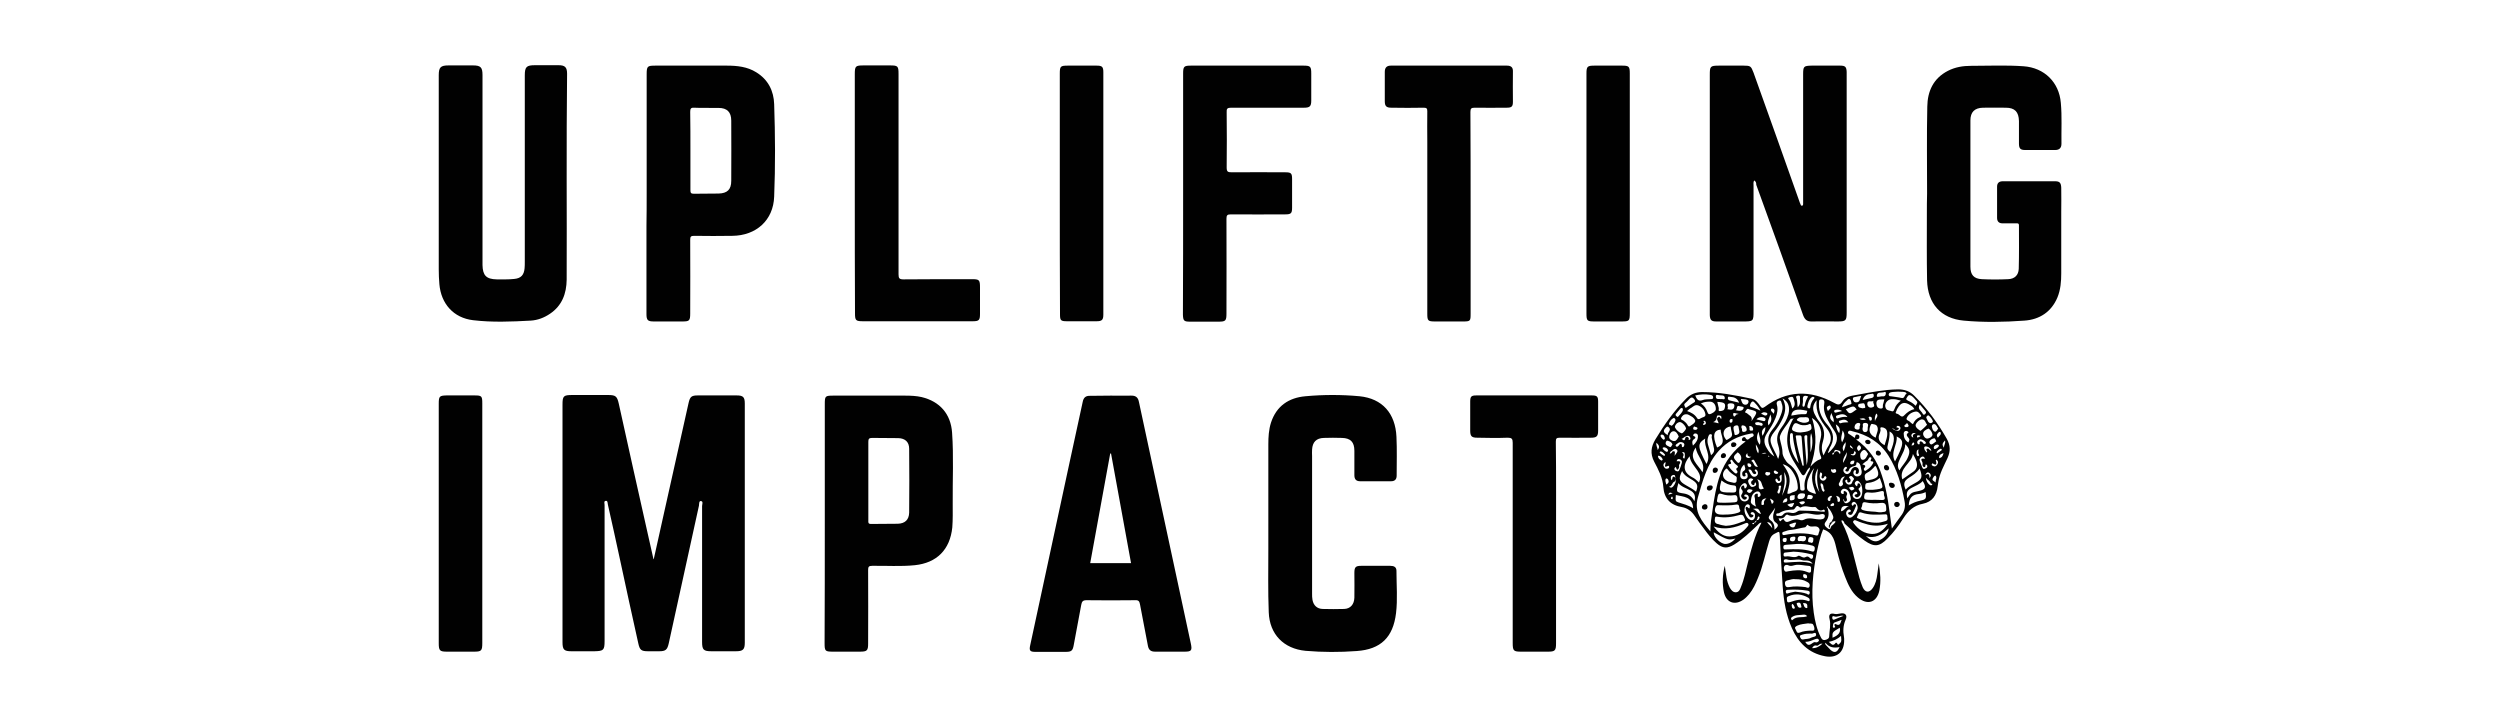 <?xml version="1.0" encoding="utf-8"?>
<!-- Generator: Adobe Illustrator 25.0.0, SVG Export Plug-In . SVG Version: 6.00 Build 0)  -->
<svg version="1.1" id="Capa_1" xmlns="http://www.w3.org/2000/svg" xmlns:xlink="http://www.w3.org/1999/xlink" x="0px" y="0px"
	 viewBox="0 0 1200 346.5" style="enable-background:new 0 0 1200 346.5;" xml:space="preserve">
<style type="text/css">
	.st0{fill:#010101;}
</style>
<g id="_x33_iH6f4_2_">
	<g>
		<path class="st0" d="M313.8,268.4c1.5-6.6,2.9-13.2,4.4-19.8c4.1-18.4,8.2-36.7,12.3-55.1c0.7-3.1,1.4-3.7,4.5-3.7
			c6.2,0,12.4,0,18.6,0c3.1,0,3.9,0.8,3.9,3.9c0,38.3,0,76.6,0,114.8c0,3.3-0.9,4.1-4.3,4.1c-3.9,0-7.8,0-11.7,0
			c-3.8,0-4.5-0.7-4.5-4.5c0-21.7,0-43.4,0-65.2c0-0.8,0.7-2.3-0.6-2.4c-0.9-0.1-0.8,1.4-0.9,2.2c-4.8,22-9.7,44.1-14.5,66.1
			c-0.7,3.1-1.5,3.8-4.6,3.8c-1.8,0-3.5,0-5.3,0c-3.3,0-4-0.6-4.7-3.7c-3-13.4-5.9-26.8-8.8-40.3c-1.9-8.8-3.8-17.5-5.8-26.3
			c-0.2-0.7,0-2-1-1.9c-1.1,0.1-0.6,1.3-0.6,2c0,21.7,0,43.4,0,65.2c0,4.5-0.5,4.9-4.9,5c-3.7,0-7.4,0-11,0c-3.5,0-4.3-0.7-4.3-4.3
			c0-15.1,0-30.2,0-45.3c0-22.9,0-45.8,0-68.7c0-4.2,0.4-4.7,4.7-4.7c5.7,0,11.5,0,17.2,0c3.6,0,4.3,0.6,5.1,4.1
			c4.6,20.8,9.2,41.6,13.9,62.4c0.9,4,1.8,8,2.7,12C313.6,268.4,313.7,268.4,313.8,268.4z"/>
		<path class="st0" d="M842,86.6c-0.5,0.9-0.3,1.8-0.3,2.6c0,20,0,39.9,0,59.9c0,5.2,0,5.2-5.3,5.2c-4.2,0-8.4,0-12.6,0
			c-2.3,0-3-0.7-3.1-3c0-1.2,0-2.4,0-3.5c0-37.3,0-74.5,0-111.8c0-4.2,0.2-4.5,4.5-4.5c3.9,0,7.8,0,11.7,0c3.3,0,3.6,0.2,4.8,3.4
			c7.3,20.4,14.6,40.8,21.8,61.2c0.2,0.7,0.5,1.4,0.8,2.1c0.1,0.3,0.3,0.7,0.8,0.5c0.3-0.1,0.4-0.4,0.4-0.7c0-0.6,0-1.2,0-1.8
			c0-20.2,0-40.3,0-60.5c0-3.9,0.3-4.1,4.1-4.2c4.6,0,9.1,0,13.7,0c2.4,0,3,0.6,3.1,3c0,0.4,0,0.9,0,1.3c0,38.1,0,76.1,0,114.2
			c0,3.9-0.4,4.3-4.3,4.3c-4.1,0-8.3-0.1-12.4,0c-2.3,0.1-3.4-0.9-4.2-3c-7.4-20.9-14.9-41.7-22.5-62.6C843,88,843,87.2,842,86.6z"
			/>
		<path class="st0" d="M884,249.7c0,0.4-0.1,0.6,0,0.8c4.5,8.4,6,17.8,8.5,26.8c0.4,1.5,1,3.1,1.6,4.6c1.2,2.6,3.1,2.8,4.8,0.4
			c1.4-2,1.9-4.3,2.2-6.6c0.2-1.6,0.4-3.2,0.7-5.3c0.8,4.7,1.1,8.8,0.3,13c-1.2,5.8-5.7,7.3-10.3,3.4c-3.1-2.6-4.7-6.2-6.1-9.8
			c-1.7-4.2-2.9-8.5-4-12.8c-1-4-1.5-8.5-6.6-10.1c-1.4,3.3-2.2,7.1-3,10.8c-1.9,9.6-2.9,19.4-1.5,29.2c0.6,4.1,1.5,8.1,3.4,11.8
			c0.4,0.8,0.9,1.5,2,1.3c1-0.2,2-0.7,2-1.7c0.1-2.7,0.9-5.5,0.2-8.3c-0.6-2.2,0.3-3.1,2.5-2.5c0.9,0.2,1.7-0.1,2.6-0.2
			c2.4-0.5,3.6,0.8,2.6,3c-1.2,2.7-1.3,5.4-0.8,8.2c0.1,0.5,0.1,1,0.1,1.5c0.1,5.8-3.5,8.9-9.2,7.8c-7.9-1.5-12.8-6.5-15.9-13.5
			c-2.8-6.3-3.9-13.1-4.4-19.9c-0.6-8.1-1-16.2-1.4-24.2c-0.2-2.6-0.1-2.4-2.3-1.3c-1.7,0.8-2.3,2.1-2.8,3.7c-1.8,5.9-3,12-5.4,17.7
			c-1.1,2.7-2.3,5.4-4.2,7.7c-0.8,0.9-1.7,1.9-2.7,2.6c-4.2,3-8.3,1.5-9.4-3.5c-0.9-4.2-0.7-8.5,0.4-12.7c0.3,1.8,0.5,3.7,0.8,5.5
			c0.3,1.8,0.8,3.4,1.6,5c0.7,1.2,1.6,2.3,3,2.2c1.4-0.1,1.9-1.3,2.3-2.4c1.6-3.8,2.4-7.9,3.4-11.9c1.6-6.5,3.3-12.9,6.5-19.1
			c-1.1,0-1.4,0.8-1.9,1.2c-3.5,3.3-7,6.7-11.2,9.3c-3.3,2-5.5,1.9-8.4-0.6c-2.3-2-4.3-4.5-6.1-7c-1.5-2-3-4-4.4-6.1
			c-1.5-2.3-3.5-3.8-6.2-4.3c-5.5-0.9-8.5-4.1-8.9-9.6c-0.3-4.5-2.4-8.4-4.4-12.2c-2-3.9-1.5-7.2,0.6-10.7c4.2-7,8.9-13.6,14.7-19.5
			c2.2-2.2,4.7-3.2,7.7-3.2c8.1,0,15.9,1.5,23.8,3.2c1.9,0.4,3.1,2,4.1,3.5c0.7,1,1.1,1.2,2.2,0.4c10.7-8,21.8-8.2,33.3-1.9
			c1.6,0.9,2.7,1.3,3.9-0.6c1.6-2.6,4.5-2.8,7.2-3.3c6.5-1.2,13-2.5,19.6-2.6c3.1,0,5.7,0.9,7.9,3.2c6.1,6.1,11.2,13,15.5,20.6
			c1.7,3.1,1.8,5.9,0.3,9.2c-1.7,3.7-3.8,7.3-4.4,11.5c-0.1,0.7-0.2,1.3-0.3,2c-0.5,4.4-2.6,7.5-7.1,8.4c-4.3,0.8-7.1,3.4-9.4,7
			c-2.2,3.5-4.7,6.8-7.6,9.7c-3.9,4-6.4,4.2-11,1c-3.5-2.4-6.5-5.3-9.6-8.2C885.1,250.4,884.8,249.8,884,249.7z M841.9,251
			c-0.3,0-0.7-0.1-0.8,0.3c0,0.1,0.3,0.4,0.4,0.3C841.9,251.6,842.2,251.4,841.9,251c0.8-0.1,1.3-0.6,1.2-1.4c1,0.2,1.4-0.5,1.5-1.3
			c0-0.1-0.3-0.4-0.4-0.4c-0.8,0.1-0.4,1-0.8,1.3c-0.1,0.1-0.1,0.3-0.2,0.4C842.8,250,842.3,250.5,841.9,251z M802.8,216.7
			c1.6-0.5,1.1,0.7,1,2.1c0.8-1.3,1.9-2.1,1.1-2.9c-0.7-0.8-1.7-0.3-2.4,0.5c-0.6,0.2-0.8,0.6-1,1.3
			C802.4,217.7,802.5,217.1,802.8,216.7z M880.4,217.4c1.2-1.6,2-0.6,2.8,0.6c0.8-1.9-0.9-1.7-1.6-2
			C880.5,215.7,880.4,216.6,880.4,217.4c-0.5-0.4-0.7,0-0.9,0.4c-0.1,0.2,0,0.4,0.3,0.4C880.2,218.1,880.3,217.8,880.4,217.4z
			 M890,216.6c-0.4-1.1-0.8-2.2-2-2.9C887.6,215.5,890.4,214.9,890,216.6c0,1.1-0.5,1.7-1.6,1.3c-1-0.3,0.1-0.9,0-1.3
			c0.1,0.7-0.5,1.6,0.6,1.9c0.6,0.2,1.3,0.1,1.6-0.5C890.8,217.5,891.1,216.8,890,216.6z M877.5,243.7c-0.1-0.2-0.2-0.7-0.5-0.5
			c-0.3,0.2,0,0.5,0.2,0.6c0.8,2.4,0.8,4.6-0.9,6.7c-1.2,1.5,0.2,2.5,1.1,3.2c1.4,1,1.2-0.8,1.8-1.3c0.5-0.4,1-0.8,1.4-1.3
			c1-1.1,0-0.9-0.7-0.9c-0.2-0.1-0.4-0.3-0.6-0.4c0.7-0.7,0.9-1.4,0.5-2.3C879.3,246.2,878.6,244.8,877.5,243.7z M916.2,242.6
			c1.7-1.1,3.6-1.9,5.6-2.3c2.8-0.6,2.9-1,2.5-4.1c-1,0.5-2,0.8-3.1,0.9C917.8,237.4,916.4,239,916.2,242.6
			c-0.1,0.1-0.2,0.1-0.3,0.1c0,0,0.1,0.1,0.1,0C916.1,242.7,916.1,242.6,916.2,242.6z M857.9,236.9c1,0.4,1.7-0.3,2.5-0.6
			c2.6-0.8,2.8-1.2,2.4-4c-0.3-2.1-1.1-4-2.2-5.7c-1.1-1.8-2.6-3.2-4.9-3.8c3.4,4.6,3.9,6.9,2.8,11.4
			C858.2,235.1,858,236,857.9,236.9c-0.1,0-0.1,0.1-0.2,0.2C857.8,237,857.8,236.9,857.9,236.9z M860.5,201c-0.5-0.1-1,0-1.2,0.4
			c-1.5,2.6-3.7,4.7-4.8,7.6c-0.4,1-0.1,1.9,0.1,2.8c0.4,1.8,1,3.5,1,5.4c-0.1,1.5,1.6,4.4,2.8,5.3c4.1,2.8,5.5,6.9,5.7,11.6
			c0,0.8,0,1.4,1.1,1.4c1.2,0,1.1-0.7,1-1.5c-0.3-2.5,0.5-4.8,1.6-7c0.4-0.8,1.1-1.6,1-2.7c-1.1,0.7-1.5,1.7-2,2.6
			c-0.8,1.6-1.5,1.7-2.4,0.1c-1-1.6-2-3.3-3-4.9c-4.5-6.9-4.7-13.9-0.7-21c0.1-0.1,0.2-0.3,0.3-0.4
			C860.7,200.7,860.6,200.8,860.5,201z M837.9,211.9c-0.7-0.4-1.7,0.2-1.8-0.9c0-0.3,0.2-0.7,0.4-0.9c0.3-0.3,1-0.4,1.2-0.1
			c1.1,2.2,2,0.2,2.9-0.1c0.6-0.2,1.4-0.5,1.1-1.3c-0.3-0.9-1.1-0.5-1.7-0.4c-5.9,1.1-11,3.7-15,8.2c-5.7,6.4-7.7,14.4-10,22.3
			c-2,7,1.8,11.4,6,16.4c-0.1-3.8,0.6-7,1-10.2c0.8-5.7,1.7-11.3,3.6-16.8C828,221.4,832.1,216.1,837.9,211.9z M908.1,253.7
			c1.6-2.2,2.9-4.2,4.3-6c1.7-2.1,2.3-4.5,1.8-7c-1.4-7.7-3.5-15.2-7.7-21.9c-4.1-6.5-10.1-10.1-17.4-11.8c-0.6-0.2-1.6-0.6-2,0.3
			c-0.4,0.9,0.7,1.1,1.2,1.5c0.7,0.5,1.3,0.9,2,1.4c0.3-0.7,0.1-1.8,1.3-1.6c0.6,0.1,1,0.5,0.9,1.1c0,1-0.7,1.2-1.6,1.2
			c6.2,4.4,10.2,10.2,12.4,17.3C906.1,236.3,906.8,244.8,908.1,253.7z M855.6,191.2c1.9,3.4,1.5,6.4,0.2,9.4
			c-1.1,2.5-2.6,4.8-4.3,6.9c-1.1,1.4-2,2.9-1.5,4.9c0.7,2.7,2.4,4.9,3.5,7.9c1.1-2.6,0.6-4.7,0-6.7c-1-3-0.4-5.6,1.4-8.1
			c1.5-2,2.8-4.1,3.5-6.6C859.3,195.5,858.5,192.8,855.6,191.2z M853.7,248.8c0.7,1.7,0.7,1.7,1.6,0.7c0.3-0.3,0.7-0.5,0.9-0.2
			c1,2.1,2.4,1,3.7,0.5c1.3-0.4,2.4-0.8,3.8-0.3c0.6,0.3,1.6,0.3,2.1,0c2.7-1.5,5.4,0,8.2-0.2c1.5-0.1,1.8-0.7,1.9-1.4
			c0.2-1.2-1.2-1.3-1.7-1.1c-2.6,0.8-5-0.5-7.6-0.4c-2.9,0.1-5.7,2.3-8.7,0.6c-0.2-0.1-0.7,0.3-0.9,0.5
			C856.2,248.9,855,249,853.7,248.8z M869,224c1.4-1.5,2.7-2.9,4.6-3.5c0.6-0.2,0.7-0.6,0.5-1.2c-1.4-3.1-0.9-6.2-0.1-9.3
			c0.8-3.3-1-7.5-4.3-9.4C872.4,208.7,871.7,216.4,869,224z M822.5,252.7c2,2.5,4.2,4.8,7.6,4.8c3.8,0,6.6-2.1,8.9-5
			c0.3-0.4,0.4-0.8,0.1-1.2c-0.4-0.5-0.9-0.3-1.4-0.1C832.8,253.3,827.9,254.6,822.5,252.7z M906.2,251.4c-3.2,1-6.3,1.2-9.5,0.4
			c-1.9-0.5-3.8-1.1-5.6-1.9c-0.5-0.2-1-0.4-1.4,0.1c-0.4,0.4-0.2,0.8,0.1,1.2c2.2,3,5.1,5,8.8,5.1
			C902,256.4,904.3,254.2,906.2,251.4z M828.4,252.4c2.7-0.1,5.2-0.9,7.7-1.9c0.6-0.2,2-0.3,1.4-1.4c-0.5-0.9-0.5-2.4-2.5-1.9
			c-3.5,1-7.2,1.5-10.8,0.8c-0.7-0.1-0.9,0-1,0.6c-0.3,1.5-0.2,2.8,1.7,3C825.9,252,827.1,252.2,828.4,252.4z M875.3,218.6
			c0.9-1.8,1.5-3.3,2.4-4.6c1.8-3,1.3-5.6-0.8-8.3c-3-3.8-5.6-7.9-4.9-13.6c-2.1,2.4-2,4.5-1,6.6c0.6,1.3,1.4,2.6,2.3,3.7
			c2.2,2.8,2.8,5.7,1.8,9.1C874.4,213.7,874.1,216,875.3,218.6z M900.7,250.9c1.3,0.1,2.8-0.3,4.4-0.8c1.4-0.5,0.8-1.5,0.8-2.4
			c0-0.7-0.4-0.9-1.2-0.8c-3.8,0.2-7.6,0.4-11.3-0.9c-1.4-0.5-1.4,1.2-1.9,1.9c-0.6,0.8,0.4,0.9,0.8,1.1
			C894.8,250.1,897.5,250.9,900.7,250.9z M856.6,256.8c5-1,10.1-1.2,15.1,0.2c0.7,0.2,1.1-0.1,1.2-0.8c0.1-0.9,1-1.7,0.1-2.8
			c-1.4-1.7-3.7,0.3-5.2-1.4c-0.4-0.5-0.8,1-1.4,1.1c-2.1,0.3-4.3,1-6.3,1.2c-1.4,0.1-2.5,0.4-3.8,0.9c-0.5,0.2-0.9,0.2-0.8,1
			C855.6,256.9,856.1,256.9,856.6,256.8z M902,245.9c0.5,0,0.7,0,0.9,0c1-0.3,2.7,0.2,2.5-1.6c-0.1-1.5,0.1-3.2-2.6-2.9
			c-2.4,0.3-5,0.3-7.4-0.3c-1.9-0.4-1.3,1.5-1.8,2.3c-0.6,0.9,0.1,1.3,0.8,1.5C896.9,245.7,899.6,245.4,902,245.9z M851.7,219.1
			c-0.6-1.3-1.3-2.6-1.9-3.9c-1.5-3.1-1.5-6,0.8-8.8c1.8-2.1,3.2-4.6,4.2-7.2c0.7-1.8,1.2-3.6,0.4-5.6c-0.2-0.6-0.2-1.6-1.3-1.3
			c-1,0.3-1.3,0.9-1,2c0.6,2.1,0.2,4.2-0.6,6.2c-1.1,2.8-2.7,5.2-4.3,7.7c-1.5,2.4-1.4,4.7,0.1,7C849,216.8,850.1,218.1,851.7,219.1
			z M828,247c2.1,0,4.3-0.2,6.3-0.9c0.9-0.3,1.4-0.8,0.8-1.6c-0.5-0.8,0.1-2.6-1.7-2.3c-2.8,0.5-5.6,0.4-8.3,0.3
			c-0.5,0-1.1-0.2-1.5,0.6c-1.1,2.4-0.2,3.8,2.4,3.9C826.7,247.1,827.4,247,828,247z M877.4,217.1c0.1,0.1,0.2,0.2,0.3,0.3
			c0.8-0.8,1.6-1.6,2.3-2.5c1.9-2.6,2.5-5.2,0.5-8.1c-1.1-1.6-2.1-3.2-3-4.9c-1.3-2.4-2.4-4.9-1.9-7.8c0.2-1.3,0.2-2.3-1.3-2.4
			c-1.5-0.1-1.1,1.3-1.2,2.2c-0.2,4.1,1.8,7.4,4.3,10.3c3,3.6,3.2,7,0.8,10.9C878,215.8,877.8,216.5,877.4,217.1z M815.5,231.6
			c1.1-2.3,0.4-4.1-0.7-5.7c-1.4-2.1-3.4-4-3.8-6.9c-3,3.7-3.7,7.5,1.3,10.1C813.4,229.6,814.4,230.5,815.5,231.6z M918.2,217.9
			c-0.6,4.6-6.8,6.7-5.1,12.2c1.9-1.3,3.6-2.5,5.3-3.7c1.7-1.2,2.1-3,1.5-4.9C919.6,220.3,918.8,219.1,918.2,217.9z M862.4,261.1
			c-1.3,0.1-3.2,0.3-5.1,0.4c-0.8,0.1-1.4,0.2-1.3,1.3c0.1,1.2,0.8,0.9,1.6,0.9c4-0.1,7.9-0.3,11.8,0.9c0.7,0.2,1.4,0.4,1.6-0.7
			c0.2-1,0.2-1.6-1-2C867.7,261.3,865.4,261,862.4,261.1z M861.7,278c-1-0.2-2.2,0.2-3.4,0.5c-1.1,0.2-1.7,0.6-1.5,1.9
			c0.2,1.3,0.9,1.6,2,1.4c2.6-0.5,5.2-0.3,7.8,0c0.6,0.1,1.6,0.9,2-0.4c0.3-1.2-0.5-1.8-1.4-2.2C865.7,278.3,863.9,278,861.7,278z
			 M874.7,245.6c0.4-0.2,0.8,0.3,1.2-0.1c0.1-0.1,0-0.4-0.1-0.6c-0.3-0.6-0.7-0.1-1.1,0c-1.2,0.4-2-0.2-2.7-1
			c-0.4-0.5-0.6-0.6-1.4-0.5c-2.1,0.2-4.2-1.1-6.3,0.2c-0.1,0.1-0.5-0.1-0.6-0.2c-0.9-0.9-1.4-0.6-2,0.4c-0.2,0.4-0.6,0.8-1,0.8
			c-2.3,0.1-4.6,0.3-6.7,1.7c-0.4,0.3-1.4-0.2-1.4,0.7c0,1,1,0.5,1.6,0.6c0.6,0.2,1.2,0,1.6-0.5c1-1.2,2.2-1.3,3.6-1
			c1.1,0.3,2.2,0.2,3.2-0.5c0.5-0.4,1.1-0.6,1.9-0.5C867.9,245.1,871.3,245.3,874.7,245.6z M921.4,224.9c-1.4,2.1-3.2,3.2-5.1,4.4
			c-2.4,1.6-2.8,2.8-1.6,5.7c1.3-1.4,2.9-2.2,4.5-3.1C922.6,230.1,923,229,921.4,224.9z M814.1,236c1.1-2.8,0.7-4-1.6-5.5
			c-1.9-1.2-4-2.1-5.1-4.4c-2,4-1.3,5,2,6.9C811.1,234,812.7,234.8,814.1,236z M869.3,273.2c0.2-1.1-0.3-1.6-1.3-1.6
			c-1.9-0.1-3.7-0.6-5.6-0.5c-1.3,0.1-2.6,1-4.1,0.2c-0.5-0.3-1.5-0.2-1.8,0.4c-0.4,0.7-0.3,1.6,0.1,2.3c0.4,0.7,1.2,0.3,1.8,0.2
			c3-0.5,6-0.9,8.9,0.3C869.1,275.3,869.4,274.7,869.3,273.2z M900,239.9C900,240,900,240,900,239.9c1.2,0.1,2.4,0,3.5,0.1
			c1.7,0,1.2-1.3,0.9-2c-0.4-0.8,0.6-2.8-1.6-2.2c-1.9,0.5-3.8,0.9-5.7,0.6c-1.7-0.3-2.2,0.6-2.3,2c-0.2,1.7,1.2,1.4,2.1,1.5
			C897.9,240,898.9,239.9,900,239.9z M828.5,241.3C828.5,241.3,828.5,241.3,828.5,241.3c1.4,0,2.8-0.1,4.2-0.2
			c1.2-0.1,1.4-0.7,1.3-1.8c-0.1-1.1-0.4-1.8-1.7-1.6c-2,0.3-4,0.1-5.9-0.6c-1.2-0.4-1.6-0.1-1.9,1.2c-0.6,3-0.7,3,2.3,3
			C827.3,241.3,827.9,241.3,828.5,241.3z M918.9,196.4c-0.6-1.2-1.4-1.6-2.1-2c-2.6-1.7-4.4-1.2-5.9,1.5c-0.2,0.3-0.4,0.6-0.5,1
			c-0.1,0.6-1.1,1.5,0.2,1.7c1.2,0.2,2.1,2.4,3.5,0.7C915.5,197.9,916.9,196.8,918.9,196.4z M809.8,197.3c2,0.7,3.7,1.6,4.8,3.4
			c0.5,0.8,1.1,0.5,1.7,0.1c0.8-0.6,2.5-0.5,2.3-1.9c-0.3-1.8-1.3-3.3-3.2-4.2c-1.6-0.7-2.5,0.3-3.5,1
			C811.1,196.1,810.5,196.7,809.8,197.3z M826.3,230.6c-1.5,5.4-1.2,5.8,4.3,5.8c0.5,0,1,0,1.5,0c1,0,1.4-0.4,1.3-1.5
			c-0.1-0.9,0.2-1.8-1.2-1.9C830.1,232.9,828.2,232.1,826.3,230.6z M864.2,207.6c1.7-0.2,3.2-0.3,4.5-1c1.2-0.6,0.8-1.6,0.6-2.5
			c-0.3-1.1-1-0.4-1.6-0.2c-1.6,0.4-3.2,0.3-4.5-0.4c-1.8-1-2.2,0.1-2.8,1.4c-0.8,1.8,0.6,2,1.6,2.4
			C862.7,207.6,863.6,207.5,864.2,207.6z M867.9,299.2c-1.7,0.3-3.5,0.3-5.2,1.1c-0.8,0.4-1.5,0.8-0.8,1.8c0.5,0.7,0.4,2.2,2.1,1.5
			c1.6-0.7,3.3-0.8,5-0.9c0.7,0,1.7,0.3,1.9-0.6c0.1-0.7-0.2-1.6-0.6-2.3C869.8,299,868.8,299.5,867.9,299.2z M902.3,229.4
			c-1.7,1.5-3.6,2.2-5.7,2.4c-1.5,0.1-1.2,1.1-1.3,2c-0.1,1.2,0.7,1.3,1.5,1.3c0.7,0,1.5,0,2.2,0
			C904.7,234.5,904.1,234.5,902.3,229.4z M817.2,226.7c1.7-4.7-2.9-7.8-3.2-11.9C810.1,220,815.1,223,817.2,226.7z M911.7,225.8
			c1.3-2.3,3.1-3.9,4-6.1c1.3-2.8,1-4.4-1.2-6.5c0,2.6-1.4,4.6-2.4,6.8C911.3,221.8,910.3,223.6,911.7,225.8z M819.1,222.7
			c2.6-4.3-1.4-8-0.6-12.2C814.7,213,814.7,214.2,819.1,222.7z M860.9,264.8c-1.3,0.1-2.6,0.3-3.8,0.4c-0.7,0-1,0.3-1,1.1
			c0,0.9,0.5,0.9,1.2,0.8c1.9-0.4,4,1.1,5.9-0.3c0.2-0.2,0.8,0.1,1.2,0.3c0.8,0.4,1.5,0.8,2.5,0.2c0.5-0.3,1.1-0.2,1.6,0.3
			c0.4,0.3,0.8,1,1.5,0.4c0.2-0.2,0.3-0.7,0.3-1c0.1-0.8-0.7-0.9-1.2-1C866.4,265.3,863.6,264.9,860.9,264.8z M865.2,223.5
			c0.2,0,0.4,0,0.6,0c-0.3-4.5-0.7-9-1-13.5c-0.1-1.5-1.3-0.9-2-1c-1.2-0.2-0.8,0.8-0.7,1.3C862.6,214.8,864,219.1,865.2,223.5z
			 M909.6,221.5c4.4-8.5,4.5-10.2,0.8-12C910.9,213.5,907.2,217.1,909.6,221.5z M900.1,223.6c-1.2,1.4-2.4,2.6-4,3.4
			c-1.4,0.7-1.1,2-0.8,3.1c0.3,1.1,1.4,0.5,2.1,0.3c4.3-0.8,5.1-2.3,3.2-6.2C900.5,224,900.3,223.8,900.1,223.6z M857.7,287.5
			c0,1.7,0.4,1.9,1.9,1.4c2.5-0.9,5.1-1.5,7.7-0.6c0.4,0.1,1.1,0.6,1.3-0.1c0.2-0.6-0.2-1.1-0.8-1.4c-2.9-1.6-6-2-9.1-0.7
			C858.1,286.3,857.5,286.6,857.7,287.5z M816.4,193.7c1.7,1,2.6,2.5,3.2,4.2c0.2,0.4,0.3,0.8,0.8,0.9c1,0.1,3.2-1.4,3.2-2.3
			c0.1-2.2-1.1-3.8-3-3.7C819.3,192.8,817.9,192.9,816.4,193.7z M833.6,230.1c0.1-0.7,0.1-1.2-0.4-1.5c-1.5-0.9-3-1.9-4-3.4
			c-0.3-0.4-0.5-0.4-0.9,0c-2,1.9-1.6,4.5,0.8,5.7c0.8,0.4,1.7,0.5,2.5,0.7C833.2,232.1,833.7,231.4,833.6,230.1z M804.4,237.6
			c-0.2,2.9-0.2,3,1.1,3.5c2.4,0.8,5,1.4,7.2,2.9C812.5,238.3,808.1,238.5,804.4,237.6z M813.3,240.6c0.8-2.6-0.1-4.1-1.8-5.1
			c-1.9-1.2-4.3-1.7-5.9-3.6c-1.1,4.3-1.2,4.4,2.8,5C810.5,237.3,812.1,238.2,813.3,240.6z M915.5,239.2c1.9-2.8,2-2.8,5.4-3.5
			c3.4-0.7,3.9-1.8,2-4.8c-1.4,1.6-3.4,2.2-5.2,3.2C915.4,235.3,914.9,236.4,915.5,239.2z M912.4,192.3c-1-0.2-1.7-0.4-2.4-0.6
			c-0.6-0.1-1.3-0.1-2-0.1c-2.2,0.1-3.8,2.5-2.8,4.4c0.5,1.1,1.9,1,2.9,1.4c0.9,0.3,1-0.7,1.3-1.2
			C909.9,194.7,910.9,193.5,912.4,192.3z M904.6,213.7c0.6-2.2,1.6-4.3,1.2-6.5c-0.2-1.4-1.4-2-2.5-2.1c-1.3-0.1-0.4,1.2-0.7,1.8
			c-0.1,0.2-0.1,0.6-0.2,0.8C901,210.5,902,212.3,904.6,213.7z M825.9,206.2c-3.3,0.3-4.1,2.8-1.7,8.6
			C829.1,212.8,825.9,209.2,825.9,206.2z M893.6,226.1c-0.1-0.4-0.3-1.1-0.4-1.8c-0.1-1-0.6-2-1.4-2.3c-1.2-0.5-0.4,1.1-1.1,1.4
			c-0.2,0.1-0.4,0.3-0.6,0.3c-1.2,0.3-2.3,0.7-2.7,2.1c-0.1,0.5-0.8,0.7-1.3,0.4c-0.7-0.4-0.2-0.8,0.2-1.2c0.4-0.3,0.3-0.7-0.1-0.9
			c-0.2-0.1-0.6,0.1-0.8,0.3c-0.8,0.9-0.8,1.9,0.1,2.7c0.9,0.8,1.8,0.5,2.5-0.3c0.4-0.5,0.5-1.2,0.9-1.7c0.6-0.8,1.5-1.3,2.5-0.7
			c0.9,0.5,1,1.4,0.8,2.3c-0.1,0.4-0.4,0.8-0.9,0.8c-0.6,0-0.7-0.4-0.5-0.9c0.1-0.3,0.3-0.8-0.2-0.9c-0.6-0.1-0.8,0.3-0.9,0.8
			c-0.2,0.7,0,1.3,0.6,1.8c0.6,0.5,1.4,0.5,2.1,0.2C893.4,228.1,893.7,227.4,893.6,226.1z M918.2,203.6c0.7-1.6,1.8-2.8,3.4-3.4
			c0.7-0.3,0.7-0.6,0.3-1.1c-0.7-0.9-1.3-1.8-2.7-1.5c-1.9,0.4-3.3,1.5-4,3.1c-0.4,1.1,1.2,1.2,1.7,1.9
			C917.2,203,917.6,203.2,918.2,203.6z M871.7,237c-1.6-4.2-2.9-8.1-0.9-12.3c-1.4,1.6-3.1,5.1-3.3,6.9c-0.4,3.8-0.2,4.1,3.3,5.3
			C871,237,871.3,236.9,871.7,237z M810,198.9c-1.8-0.3-2.5,0.7-3,1.6c-0.5,1,0.7,1.1,1.2,1.5c0.8,0.6,1.4,1.2,1.9,2.1
			c0.2,0.4,0.5,0.8,1,0.5c1-0.7,2.4-1.4,2.6-2.4c0.2-0.7-1-2-2.1-2.5C810.9,199.2,810.2,199,810,198.9z M863.4,222.4
			c-1.1-4.4-2.4-8.6-2.8-13.1c0-0.5,0.1-1.4-0.7-1.4c-0.8,0-0.7,1-0.7,1.6C858.8,214.4,860.5,218.6,863.4,222.4z M822.6,255.5
			c-0.1,1.8,2.1,4.5,4.5,5.4c1.7,0.7,4.3-0.4,5.9-2.4C829.4,259.3,829.4,259.3,822.6,255.5z M906.6,253.6c-3.4,3-6.6,5.2-11,3.7
			c1.8,1.5,3.8,3.3,6.2,2.2C903.9,258.5,906.1,257,906.6,253.6z M915.2,189c-0.2-0.3-0.3-0.5-0.4-0.6c-0.8-0.6-6.9-0.5-7.7,0.1
			c-0.4,0.3-0.6,0.7-0.5,1.1c0.1,0.6,0.6,0.6,1,0.6c1.7,0.3,3.3,0.4,5,0.8C914.4,191.5,914,189.4,915.2,189z M813.7,189.8
			c0.7,1.7,1.4,3.1,3.7,2.2c1-0.4,2.2-0.3,3.3-0.4c0.6-0.1,1.5,0.2,1.6-0.7c0.1-1-0.7-1.3-1.6-1.4
			C818.4,189.1,816.1,189.3,813.7,189.8z M907,207.1c0.1,2-0.2,3.7-0.6,5.4c-0.7,2.9-0.7,2.9,0.9,4.5
			C909.7,211.5,909.7,208.5,907,207.1z M925,203.8c-0.8-0.8-0.8-2.4-2.4-2.5c-1.1-0.1-3.3,1.9-3.1,3c0.2,1.2,1.3,1.8,2.3,2.5
			C921.9,206.9,925,204.1,925,203.8z M821.3,218.5c1.2-0.9,1.7-1.9,1.4-3.3c-0.4-1.7-0.7-3.5-1.1-5.2c-0.1-0.5,0.6-1.5-0.5-1.6
			c-0.7-0.1-1,0.8-1.2,1.4c-0.4,1.2-0.4,2.3-0.1,3.5C820.3,215.1,820.8,216.8,821.3,218.5z M900.3,210.1c0.3-1,0.5-1.9,0.8-2.7
			c0.3-0.9,0.4-1.9-0.1-2.8c-0.5-0.9-1.4-0.9-2.3-1.1c-0.5-0.1-0.6,0.2-0.8,0.6C896.7,206.8,897.5,208.7,900.3,210.1z M830.7,204.7
			c-3.3,0.4-4.4,3.4-2.4,6.1c0.2,0.3,0.4,0.5,0.7,0.3c1.2-0.8,2.8-1.2,2.3-3.2C831,206.9,830.9,205.8,830.7,204.7z M809.3,205.8
			c0-1.2-2.1-3.4-3.1-3.2c-1.5,0.2-2.5,2-2.2,2.6c0.6,1.2,1.9,2.4,3.2,2.8C807.6,208.1,808.9,206.7,809.3,205.8z M891.2,233.4
			c0.7-0.3,0.1-1.3,0.8-1.4c0.4-0.1,0.7,0.2,0.9,0.5c0.4,0.6,0.1,1.2-0.3,1.6c-0.9,0.6-0.4,0.9,0,1.6c0.8,1.1,0.5,2.2-0.8,2.9
			c-0.5,0.3-1,0.1-1.4-0.4c-0.4-0.5-0.1-0.8,0.4-0.9c0.6-0.1,1-0.4,0.5-1c-0.4-0.5-0.9-0.3-1.3,0.1c-0.5,0.5-0.9,1-0.7,1.7
			c0.2,0.7,0.8,1.2,1.6,1.4c0.9,0.1,1.8-0.1,2.3-0.9c1.1-1.4,0.9-5.6-0.4-6.9c-0.5-0.6-1.2-1.4-2-0.6
			C889.9,231.9,890.3,232.7,891.2,233.4z M861.7,284c2.1,0.2,3.8,0.4,5.5,1c0.4,0.2,1.1,0.9,1.4-0.1c0.3-0.9-0.2-1.3-1.1-1.4
			c-3.1-0.5-6.2-0.6-9.3-0.4c-0.7,0-1.1,0.2-1,1c0.1,1,0.6,0.9,1.4,0.6C859.7,284.3,860.9,284.2,861.7,284z M893.9,222.9
			c1.4,0.3,1.9,0.8,0.9,1.8c-0.3,0.3-0.2,0.9,0.2,1.2c0.4,0.3,0.7-0.1,1-0.3c1.3-0.8,2.3-1.8,3-3.1c0.8-1.5-1.1-0.7-1.1-1.4
			c0-0.6,0.9-1.4-0.1-1.6c-0.7-0.2-0.9,1-1.4,1.5C895.6,221.5,894.9,222,893.9,222.9z M859.8,199.5c2.2-0.4,4.3-0.8,6.5-0.7
			c0.9,0,0.9-0.1,1.2-1.6C862.4,196,860.2,196.6,859.8,199.5z M830.8,221.8c0.2,0.4,0.2,0.8-0.2,0.9c-2,0.2-0.6,1.2-0.4,1.7
			c0.5,0.8,1.2,1.4,1.9,2.1c0.4,0.4,1,1,1.5,0.7c0.6-0.4,0.5-1.1-0.1-1.6c-0.1-0.1-0.1-0.7,0-0.8c1.4-0.8,0.5-1.2-0.2-1.8
			c-0.6-0.4-1-1-1.5-1.6c-0.3-0.3-0.3-0.9-0.9-0.7C830.5,220.9,830.4,221.4,830.8,221.8z M869.3,304.1c-1.5,0-2.8,0.1-4.1,0.5
			c-0.5,0.2-1.4,0.2-1.2,1c0.2,0.7,0.6,1.6,1.7,1.3c1.2-0.3,2.5-0.1,3.6-0.8c0.9-0.5,2.7-0.3,2.4-1.7
			C871.5,303,870,304.5,869.3,304.1z M834.8,236.3c0.1,0.9,0.1,1.9,0.4,2.8c0.5,1.5,2.4,2.1,3.6,1.1c0.5-0.4,0.7-0.9,0.6-1.6
			c-0.1-0.7-0.5-1-1.1-1.2c-0.4-0.1-0.8-0.1-1,0.3c-0.2,0.5,0.1,0.7,0.5,0.7c0.7,0.1,0.9,0.5,0.5,1c-0.4,0.4-0.9,0.6-1.4,0.3
			c-0.9-0.6-1.5-1.6-0.9-2.4c0.7-1,0.7-1.6-0.1-2.5c-0.4-0.4-0.2-1.2,0.4-1.6c0.8-0.5,0.9,0.1,1,0.8c0.1,0.8,0.7,0.3,0.9,0
			c0.4-0.6,0.5-1.2-0.1-1.8c-0.5-0.5-1.1-0.3-1.6,0.1C835.2,233.4,834.7,234.8,834.8,236.3z M867.2,223.3c1.2-4.6,0.1-9.1,0.3-13.6
			c0-0.4,0-0.9-0.7-0.8c-0.7,0.1-0.7,0.5-0.7,1.1C866.5,214.4,866.8,218.8,867.2,223.3z M891.7,243.9c0-1.2-0.4-1.9-1-2.6
			c-0.3-0.4-0.9-0.6-1.4-0.2c-0.4,0.3-0.7,0.8-0.4,1.3c0.6,1,0.7-0.2,1-0.3c0.6-0.2,1.2,0.1,1,0.7c-0.5,1.3-1.1,2.7-1.8,3.9
			c-0.4,0.6-1.3,0.6-1.8,0.1c-0.6-0.8,0.2-0.9,0.7-1.1c0.5-0.1,0.5-0.5,0.3-0.8c-0.3-0.4-0.7-0.5-1.2-0.2c-1.1,0.8-1.2,1.8-0.6,2.9
			c0.7,1.2,1.9,1.1,2.7,0.4C890.6,246.9,891.4,245.4,891.7,243.9z M884.7,239.6c0.4,2,1.2,2.4,2.6,1.5c1.8-1.1,0.9-2.5,0.6-3.8
			c-0.3-1.3-1-2.5-2.5-2.7c-0.9-0.1-1.5,0.5-1.8,1.3c-0.1,0.6,0.2,1,0.7,1.2c0.3,0.1,0.7,0.1,0.7-0.3c0-0.6-0.3-1.4,0.7-1
			c0.7,0.3,1.2,1,0.8,1.8c-0.3,0.6-0.4,1-0.1,1.6c0.3,0.6,0.2,1.3-0.4,1.5C884.9,241.2,885.5,239.7,884.7,239.6z M842.4,247.5
			c0-0.9-0.3-1.6-1.3-1.7c-0.2,0-0.6,0.2-0.7,0.4c-0.2,0.3,0,0.6,0.3,0.7c0.5,0.2,1.4,0.3,0.7,1.1c-0.5,0.6-1.4,0.5-1.7-0.1
			c-0.7-1.2-1.4-2.5-1.8-3.8c-0.2-0.5,0.4-1.2,1.1-0.5c1,1,0.8-0.1,0.9-0.5c0.1-0.5-0.2-0.8-0.7-1c-0.7-0.2-1.1,0.3-1.4,0.8
			c-1.2,1.8,0.1,5.7,2.2,6.6C841.4,250.1,842.4,249.2,842.4,247.5z M851.7,254.3c2.1-1.7,2.2-2.4,0.5-3.6c-0.9-0.7-1-1.5-1.1-2.5
			c-0.1-1.4,0.6-2.7,1-4.5c-1,1.5-1.8,2.5-2.6,3.6c-0.7,0.9-0.7,1.6,0.3,2.4C851.2,250.6,851.9,252.2,851.7,254.3z M840.7,202.2
			c3.2-4.7,3.2-4.7-1-5.7c-0.1,0-0.1,0-0.2-0.1c-1-0.5-1.2,0.4-1.6,0.9c-0.7,0.9,0.3,0.8,0.7,1.1
			C839.5,199.4,841.4,199.7,840.7,202.2z M805.8,209.5c-0.6-1.3-1.3-2.6-2.6-2.5c-1.3,0.1-2,1.8-2,2.8c0,1.1,1.5,2,2.5,1.9
			C804.7,211.7,805.3,210.4,805.8,209.5z M870.1,270.6c-1.7-2.3-3.6-1.2-5-1.7c-2.5-0.9-5,0.5-7.4-0.4c-0.3-0.1-1.5-0.2-1.5,0.8
			c0,1,0.9,0.7,1.5,0.7C861.7,269.8,865.7,269.1,870.1,270.6z M925.7,205.7c-1.4,0.5-2.7,1.4-2.6,2.6c0,0.9,1,2.4,2.2,2.2
			c0.8-0.1,2.4-0.9,2.3-2C927.4,207.5,926.7,206.3,925.7,205.7z M843,243.2c-1-1.7-0.3-3.2-0.8-4.6c-0.3-0.7,0.1-1.4,0.8-1.6
			c1.1-0.3,0.7,0.6,0.7,1.1c0,0.4,0.3,0.5,0.6,0.4c0.5-0.2,0.9-0.6,0.8-1.2c-0.3-1.3-1.2-1.7-2.3-1.2c-2,0.9-2.2,2.9-2.4,4.6
			C840.3,241.8,841.5,242.5,843,243.2z M919.5,194.8c0.5-0.9,1.2-1.5,0.5-2.3c-1-1-1.8-2.4-3.2-2.8c-0.8-0.3-1.3,0.8-1.7,1.5
			c-0.4,0.6,0.3,0.8,0.7,1.1C917.1,192.9,918.4,193.6,919.5,194.8z M837.2,223c-1.7,1.4-2,3.4-1.9,5.4c0.1,1.3,1.1,1.8,2.2,1.6
			c1.3-0.2,1.6-1.2,1.3-2.3c-0.1-0.4-0.3-0.8-0.6-0.8c-0.7,0-0.6,0.5-0.4,0.9c0.3,0.5,0,0.9-0.5,0.9c-0.6,0.1-0.9-0.3-1-0.9
			c-0.1-0.6,0-1.4,0.5-1.6C838.4,225.3,837.5,224.2,837.2,223z M883.7,305.2c-1.8,1.7-3.8,2.5-5.9,2.9c1.1,0.7,1.9,2.5,3.3,0.5
			c0.2-0.2,0.5-0.1,0.7,0.2c0.5,1.2,1,0.3,1.4-0.1C884.2,307.8,883.7,306.7,883.7,305.2z M866,200.3c-0.9,0.1-1.9-0.3-2.8,0.4
			c-0.4,0.3-1.2,0.8-0.3,1.3c1.5,0.8,3.1,1.3,4.8,0.6c0.7-0.3,0.8-0.8,0.6-1.4c-0.1-0.6-0.5-0.9-1.1-0.9
			C866.9,200.2,866.5,200.2,866,200.3z M904.5,191.7c-0.9,0-1.7,0-2.4,0.1c-1.2,0.2-1.5,1-1.4,2.1c0.1,1.2,0.6,2.1,2,2.2
			c1.6,0.1,0.9-1.2,1.1-1.8C904.1,193.5,904.2,192.7,904.5,191.7z M809.3,195.7c1.1-0.7,2.2-1.5,3.3-2.2c0.7-0.4,1.5-0.7,0.7-1.8
			c-0.7-0.9-1.3-1.3-2.3-0.3c-0.7,0.8-1.5,1.6-2.3,2.3c-0.5,0.5-0.2,0.9,0,1.4C808.9,195.5,808.9,195.8,809.3,195.7z M824.3,192.9
			c0.3,1.1,0.4,2,0.7,2.9c0.2,0.5-0.6,1.7,0.8,1.5c0.9-0.1,1.8-0.2,2.1-1.5C828.4,193.6,827.8,193.1,824.3,192.9z M896.7,217.9
			c-0.5-0.7-1.1-2-2-1.9c-0.8,0.1-1.8,1.3-1.8,2.2c0,0.9,0.1,2.6,1.3,2.5C895.5,220.7,896,219.1,896.7,217.9z M886,196.4
			c1.8,2.6,1.8,2.6,5.2,0.1C889.8,194.7,889.8,194.7,886,196.4z M876.2,308.5c-0.3,0.7,0.1,0.9,0.3,1.2c0.7,0.8,1.4,1.5,2.1,2.2
			c1.9,1.7,3.2,1.4,4.4-1.3C880.4,311.1,878,310.9,876.2,308.5z M879.6,306.1c3-1.2,4-2.6,3.5-4.8
			C879.5,303.4,879.5,303.4,879.6,306.1z M872.7,224.8c-2.1,2.9-1.9,7.8,0.6,11.4C872.1,232.5,871.9,228.7,872.7,224.8z
			 M834.1,217.1c-2.2,1.9-2.3,2.5-0.8,4.1c0.4,0.4,1,1.5,1.7,0.7C836.4,220,835.9,218.4,834.1,217.1z M866.5,308.1
			c0.9,1.5,1.7,1.8,2.9,1c0.7-0.4,1.2-1.1,2.1-0.8c0.7,0.2,1.1-0.2,1.5-0.6c0.2-0.3,0.1-0.5-0.1-0.8c-0.5-0.6-1.1-0.2-1.6-0.1
			C869.8,307.4,868.3,308.1,866.5,308.1z M855.4,238c1.7-3.6,3.3-7.4,1-11.4c0.1,1.8,0.4,3.7,0.2,5.6
			C856.3,234.1,855.8,236,855.4,238z M894.1,205.2c-0.3,1.4,0.3,2.3,1.3,2.2c1.6-0.2,0.9-1.8,1.2-2.7c0.3-0.9,0-1.7-1.3-1.7
			C893.4,203,894.5,204.6,894.1,205.2z M869.3,207.9c-0.7,2.9-0.1,6-0.3,9.2C870.1,214.7,870.3,210.5,869.3,207.9z M834.9,207
			c-0.1-0.5-0.2-1-0.3-1.5c-0.1-0.7-0.1-1.5-1.3-1.3c-1,0.2-1.4,0.7-1.2,1.7c0.1,0.5,0.1,1,0.3,1.5c0.2,0.5-0.1,1.6,0.9,1.4
			C834.2,208.6,835,208.2,834.9,207z M867.4,295.8c-0.6-1-1.7-0.8-2.4-0.7c-1.7,0.2-3.5,0-5,1.2c-0.5,0.4-0.3,0.7-0.1,1.1
			c0.1,0.4,0.3,0.4,0.6,0.1C862.5,295.6,865.1,296.7,867.4,295.8z M845,197.1c-0.8-1.6-1.6-2.6-2.4-3.4c-0.4-0.4-0.9-1.3-1.6-0.9
			c-0.5,0.3-0.9,1.2-1,1.8c-0.1,0.9,0.9,0.7,1.4,1C842.5,196,843.5,196.4,845,197.1z M894.1,192c1.6-0.4,3-0.7,4.4-1
			c0.7-0.2,1-0.6,0.9-1.3c-0.1-1-0.8-0.7-1.3-0.6C896.3,189.2,894.7,189.8,894.1,192z M802.3,230.5c0.8-0.5,0.1-1.6,1-1.7
			c0.4-0.1,0.6,0.3,0.8,0.6c0.3,0.7,0.1,1.6-0.4,1.8c-1.3,0.5-1,2.3-2.6,2.4c1.1,0.9,1.6,0.3,2.1-0.2c0.8-1.1,1.5-2.2,1-3.8
			c-0.2-0.8,0.1-1.8-1.1-1.6C802,228.3,801.7,229.2,802.3,230.5z M860.3,196.1c1.9-1.5,1-3.2,0.6-4.8c-0.3-1.2-1.1-0.8-1.9-0.6
			c-1.3,0.4-0.3,1-0.1,1.4C859.7,193.2,859.8,194.6,860.3,196.1z M916,212.4c0.2-0.4,0.4-0.8,0.5-1.2c0.2-1.2-2.6-2.1-0.4-3.6
			c-0.1-0.2-0.2-0.4-0.4-0.5c-0.4-0.3-0.8-0.3-1.2-0.2c-0.6,0.3-0.8,0.9-0.7,1.5C913.8,210,914.4,211.4,916,212.4z M812.6,213.9
			c1.5-1.4,2.5-2.8,2.4-4.7c0-0.6-0.4-1-0.9-1.1c-0.5-0.1-0.9,0-1.2,0.4c-0.5,0.7,0.1,0.8,0.5,1c0.5,0.2,0.5,0.8,0,1.1
			C812,211.4,812.2,212.5,812.6,213.9z M864.7,259.7c1.3,0.4,2.2-0.2,2.2-1.4c0-1.3-1.2-0.9-2-1c-1.2-0.2-2,0.3-2,1.6
			C863,260.3,864.2,259.5,864.7,259.7z M804.8,221.4c1.1,0,2.4-0.3,1.3,1.5c-0.4,0.6,0.1,1.1-0.2,1.7c-0.4,0.7-0.8,1.5-1.3,0.1
			c-0.1-0.3-0.1-0.7-0.5-0.4c-0.2,0.1-0.4,0.5-0.4,0.7c0,0.6,0.4,0.9,0.9,1.1c0.5,0.2,1.1,0.3,1.4-0.3c0.5-1.2,1-2.4,1.3-3.7
			c0.2-0.8-0.3-1.5-1.1-1.7C805.5,220.2,804.9,220.5,804.8,221.4z M834.8,193.3c-0.9-2.2-2.4-2.7-4.2-2.8c-0.5,0-1.1-0.4-1.2,0.4
			c-0.1,0.6,0.1,1.1,0.8,1.3C831.6,192.5,833.1,192.9,834.8,193.3z M839.2,225.5c0.4,0.8,0.8,1.7,1.3,2.4c0.7,1,1.7,1.3,2.7,0.5
			c0.8-0.7,0.8-1.7,0.2-2.6c-0.2-0.3-0.5-0.6-0.9-0.4c-0.2,0.1-0.4,0.4-0.1,0.7c0.4,0.4,1,1,0.2,1.4c-0.7,0.3-1.3-0.3-1.5-0.9
			C840.7,225.7,840.3,225.1,839.2,225.5z M884.1,195.5c1.4-0.5,2.4-0.8,3.3-1.2c0.5-0.2,1.4-0.1,1.3-0.8c-0.1-0.7-0.3-1.6-0.8-1.9
			c-0.6-0.4-1.1,0.3-1.6,0.8C885.4,193.1,884.7,194,884.1,195.5z M893.4,190c-1.1,0.2-1.9,0.3-2.6,0.5c-0.6,0.1-1.5,0.1-1.4,1
			c0.1,0.7,0.4,1.5,1.2,1.6c0.7,0.1,1.5,0,1.9-0.7C892.8,191.7,893,191,893.4,190z M867.6,194.6c-0.1,0.6-0.2,1.2,0.6,1.4
			c0.8,0.2,0.7-0.5,0.8-1c0.2-1.2,0.7-2.4,1.5-3.4c0.2-0.3,0.7-0.5,0.3-0.9c-0.3-0.3-0.9-0.3-1.2,0
			C868.3,191.7,868,193.1,867.6,194.6z M924,220.2c-0.4-1.1-1.1-1.3-1.8-0.8c-0.7,0.4-1,1.2-0.7,1.9c0.3,1,0.8,2,1.2,3.1
			c0.3,0.8,0.8,0.8,1.4,0.5c0.6-0.2,1.1-0.5,1-1.2c0-0.2-0.2-0.6-0.5-0.7c-0.4-0.2-0.4,0.2-0.4,0.5c0,0.4-0.2,0.8-0.6,0.7
			c-0.5-0.1-0.7-0.5-0.8-0.9c0-0.5,0.1-1.1-0.1-1.5C921.6,219.9,922.7,220.1,924,220.2z M899.3,192.4c-1,0.7-3.1-0.6-3,1.6
			c0.1,1.1,1,1.9,2.2,1.6C900.9,195.1,898.5,193.4,899.3,192.4z M826,191.6c0.6-0.3,2,0.6,1.9-0.6c-0.1-1.6-1.8-1.1-2.8-1.3
			c-0.5-0.1-1.5-0.5-1.5,0.6C823.6,192.1,825.1,191.3,826,191.6z M887.4,232.6c1.8,0.1,1.5-1.4,2.2-2.1c0.7-0.8,0-1.1-0.4-1.6
			c-0.3-0.4-0.7-0.5-1.2-0.3c-1,0.6,0,1,0.2,1.4c0.2,0.7,0.1,1.2-0.5,1.5c-0.4,0.2-0.9,0.2-1-0.4c-0.1-0.4,0.2-1.1-0.6-0.8
			c-0.6,0.3-0.4,0.9-0.1,1.3C886.4,232.3,886.9,232.5,887.4,232.6z M843.4,230.1c1,1.1,0.8,2.3,0.8,3.6c0,0.8,0.5,1.4,1.5,1.1
			c0.4-0.1,1.2-0.2,0.8-0.6C845.4,232.8,845.9,230.4,843.4,230.1z M829.1,196.4c1.7,0.4,3.2,0.5,3.4-1.5c0.2-1.4-1.4-1.3-2.1-1.3
			C828.2,193.7,830,195.6,829.1,196.4z M867.9,190.3c-2-0.8-2.7-0.1-2.5,1.8c0.1,0.7-0.1,1.5-0.2,2.2c0,0.4-0.1,0.8,0.4,0.9
			c0.5,0.1,0.6-0.3,0.7-0.7C866.5,193.1,867.1,191.7,867.9,190.3z M842.6,231.5c-0.7,0.2-0.1,1.9-1.4,1.2c-0.7-0.4-0.8-0.9-0.5-1.7
			c0.2-0.4,1.6-0.7,0.2-1.3c-1-0.4-1.8,0.6-1.8,1.1c0,0.8,0.5,1.8,1.1,2.5c0.4,0.6,1.2,0.5,1.8,0.2
			C842.9,233.2,843.3,232.6,842.6,231.5z M864.2,239.5c1.2,0.1,2.1-0.5,2.2-1.8c0.1-1-0.8-0.8-1.4-0.9c-1.2-0.1-2,0.4-2.2,1.6
			C862.7,239.4,863.3,239.6,864.2,239.5z M921.5,194.1c-1.3,2.3,0.6,3,1.3,4.3c0.2,0.4,0.5,1,1.2,0.4c0.5-0.4,0.7-0.9,0.2-1.5
			C923.3,196.3,922.5,195.3,921.5,194.1z M873.8,226.7c-0.3,0.8-0.5,1.7-0.3,2.6c0.1,0.7,0.6,1.2,1.3,1.4c0.6,0.1,1.1-0.1,1.5-0.6
			c0.3-0.4,0.7-0.9,0.1-1.4c-0.6-0.5-0.7,0.2-0.9,0.5c-0.2,0.3-0.5,0.6-0.9,0.4c-0.3-0.2-0.4-0.6-0.2-1
			C874.7,227.8,874.9,227.1,873.8,226.7z M884,297.5c-1.1,0.4-2.1,0.9-3.2,1.2c-1,0.3-0.9,1.2-1,1.9c-0.1,0.3,0,0.8,0.5,0.7
			c0.5-0.1,0.8-0.3,0.4-0.8c-0.4-0.6-0.1-1.2,0.5-0.9C883.4,300.8,883.4,298.7,884,297.5z M902.4,190.4c0.9-0.5,2.6,0.6,2.8-1.5
			c0.1-1.2-0.8-0.7-1.1-0.6c-1.2,0.3-3-0.3-3.2,1.5C900.7,190.9,901.8,190.3,902.4,190.4z M807.8,196.8c-0.1-0.5,0-0.9-0.5-1
			c-0.2,0-0.5,0.1-0.7,0.3c-0.7,0.8-1.4,1.6-2.1,2.5c-0.3,0.4-0.3,0.8,0.1,1.1c0.3,0.3,0.6,0.6,0.9,0.3
			C806.3,199,807.5,198.1,807.8,196.8z M886.8,200.2c-1.3-1.8-3-1.5-4.7-0.9c-0.5,0.2-1,0.3-0.8,1c0.2,0.7,0.7,0.6,1.2,0.4
			C883.9,200.2,885.3,199.9,886.8,200.2z M862.9,195.5c1.7-1.6,0.9-3.2,1.1-4.7c0.1-0.8-0.3-1-1-0.9c-0.8,0.1-1.1,0.5-0.7,1.2
			C862.8,192.3,862.6,193.7,862.9,195.5z M800.5,208.9c-0.2-1.5,2.1-2.4,0.4-3.9c-0.7-0.6-1.1,0.1-1.6,0.6
			C797.9,207.1,799,207.9,800.5,208.9z M930.3,205.7c-0.5-0.8-0.8-1.8-1.7-2.1c-0.7-0.2-1.4,0.5-1.3,1.2c0.2,1,0.5,2.2,1.5,2.4
			C929.2,207.4,929.9,206.5,930.3,205.7z M835.6,191.5c0.2,0.7,0.4,1.4,0.7,1.9c0.4,0.8,1.3,1,2,0.8c0.6-0.2,1-0.8,1-1.5
			c-0.1-0.9-0.9-0.8-1.5-1C837.1,191.6,836.4,191.6,835.6,191.5z M892.8,204.3c0.2-0.7,0.2-1.3-0.7-1.3c-1.1,0-1.8,0.8-1.9,1.8
			c-0.2,1.1,0.8,1.4,1.5,1.4C893.2,206.2,892.3,204.7,892.8,204.3z M824.9,203.2c0-1.1-1.5-2.1-0.1-3c0.8-0.5,0.8,0.7,1.4,0.9
			c0.3-1.3-0.2-1.7-1.2-1.7c-1-0.1-0.9,0.5-1,1.2c-0.2,1.1-0.9,1.8-1.7,2C822.9,202.7,823.9,202.9,824.9,203.2z M802.4,204.4
			c0.9-0.6,1.5-1.6,1.8-2.6c0.2-0.5-0.4-1.4-1-1.1c-1,0.5-1.8,1.6-2.1,2.7C800.9,203.9,801.9,204,802.4,204.4z M802.8,213.3
			c-0.4-1-1.2-1.4-2.1-1.7c-0.9-0.4-1.2,0.8-1.2,1.2c0.1,1.1,1.3,1.3,2.1,1.8C802,214.8,802.5,213.9,802.8,213.3z M894.2,196
			c0.3-0.3,1.3,0.2,1.1-0.8c-0.2-0.6-0.1-1.9-1.3-1.6c-0.8,0.2-2.1,0-2.1,1C891.9,195.7,893.1,195.8,894.2,196z M885.6,228.7
			c-2.3,0.2-2,2.1-2.8,3.1c-0.3,0.4-0.2,1,0.1,1.4c0.3,0.4,0.6,0.3,1,0.1c0.5-0.3,0.9-0.8,0.7-1.3
			C884.1,230.8,884.6,229.8,885.6,228.7z M925.5,199.3c-0.6,0.4-1.1,0.9-0.8,1.4c0.5,0.9,0.7,2.2,1.9,2.4c0.3,0.1,1.5-0.4,1.1-1.2
			C927.2,200.9,926.5,199.9,925.5,199.3z M844.7,213.5c0.8-2.3-0.3-4-0.6-6.3C842.9,209.7,843.2,211.5,844.7,213.5z M923.8,213.1
			c0.3-0.2,0.9-0.2,0.6-0.7c-0.4-0.7-1.1-1.1-1.9-1.4c-0.7-0.3-1.3-0.1-1.8,0.4c-0.4,0.3-0.5,0.7-0.4,1.2c0.1,0.3,0.3,0.7,0.7,0.7
			c0.8,0,0.3-0.7,0.4-1c0.4-0.8,0.9-0.4,1.4,0C923.2,212.6,923.2,213.2,923.8,213.1z M808.5,213.5c0-0.5-0.3-0.9-0.8-1.1
			c-0.8-0.3-1.6-0.3-2.3,0.3c-0.5,0.4-1.4,0.8-1,1.4c0.5,0.7,1.1,0.2,1.6-0.5c0.3-0.5,1.1-1,1.3,0.2c0.1,0.4-0.2,1,0.5,0.8
			C808.3,214.5,808.4,214,808.5,213.5z M869.4,260.6c1.1-0.1,0.9-1,1-1.6c0.2-1-0.6-1.1-1.2-1.2c-1.2-0.1-1.2,0.9-1.3,1.6
			C867.7,260.7,869,260.1,869.4,260.6z M929.4,211.8c-0.3-0.7-0.6-1.6-1.1-1.4c-0.9,0.2-2,0.7-2.2,1.8c-0.1,0.4,0.5,1.3,1.1,1.1
			C928,213,928.7,212.3,929.4,211.8z M835.9,205.5c0.7,0.2-0.4,2,1.3,1.8c0.8-0.1,1.4-0.5,1.2-1.4c-0.2-1-0.7-1.6-1.7-1.7
			C835.9,204,835.8,204.6,835.9,205.5z M884.9,295.6c-1.8-0.4-3,0.8-4.3,0.3c-0.3-0.1-0.9-0.4-1.1,0.2c-0.1,0.3,0,0.7,0.1,1
			c0.2,0.5,0.7,0.4,1.1,0.2C882,296.8,883.2,296.3,884.9,295.6z M879.1,198.2c-1,2.2-0.9,2.8,1,4.5
			C880.6,200.9,879.3,199.6,879.1,198.2z M884.2,212.3c1-1.9,1.8-3.5,0.2-5.7C884.3,208.7,883.2,210.2,884.2,212.3z M833.2,196.9
			c1.6,0.4,3.2,0.5,3.7-0.9c0.4-0.9-1.1-0.8-1.8-1C833.2,194.3,834.1,196.3,833.2,196.9z M855.2,227.8c-1.1,0.5-1.2,1-0.9,1.7
			c0.2,0.5,0.3,1.1-0.2,1.4c-0.5,0.2-0.7-0.3-0.9-0.7c-0.2-0.4-0.4-0.6-0.8-0.3c-0.3,0.3-0.2,0.7-0.1,1c0.3,0.6,0.8,1.1,1.5,1
			c0.7-0.1,1.3-0.6,1.4-1.5C855.2,229.6,855.2,228.8,855.2,227.8z M908.2,205.5c0.7,0.8,1.6,1.2,2.6,1.3c0.7,0.1,1.3-0.4,1.4-1.1
			c0.1-0.6-0.2-1-0.7-1.2c-0.3-0.1-0.8-0.2-1,0.1c-0.5,0.7,0.1,0.6,0.5,0.7c0.3,0.1,0.6,0.3,0.4,0.6c-0.1,0.2-0.4,0.4-0.7,0.5
			C909.6,206.9,909.1,205.6,908.2,205.5z M843.1,201.3c1.1,0.3,2.2,0.5,3.3,0.8c0.6,0.2,0.8-0.1,1-0.5c0.1-0.3,0.1-0.5-0.1-0.8
			C846.4,199.8,843.9,200.1,843.1,201.3z M799.3,221.8c-1,0.8-1.1,1.7-0.4,2.6c0.4,0.6,1.1,0.7,1.7,0.5c0.4-0.1,0.6-0.4,0.6-0.8
			c0-0.3-0.2-0.6-0.5-0.5C797.8,225,800.1,222.4,799.3,221.8z M924.9,217.2c0.5-0.7-0.8-1.4,0.1-1.8c1-0.5,1.1,1.1,2.1,0.9
			c-0.5-1.1-1.2-1.8-2.4-2c-0.4-0.1-1,0-1.1,0.5C923.6,215.8,924.1,216.5,924.9,217.2z M845.3,246.7c-1.3-2.8-1.3-2.8-4-2.4
			C842.9,244.5,843.4,246.4,845.3,246.7z M854.8,234c0-0.2,0.5-0.8-0.3-0.9c-0.5-0.1-0.9,0.3-0.7,0.8c0.3,1.1-1.5,2.5-0.1,3
			C854.3,237.2,854.6,235.2,854.8,234z M887.2,202.7c-1.2-1.7-2.5-1.3-3.8-0.9c-0.4,0.1-0.9,0.2-0.7,0.8c0.2,0.5,0.6,0.7,1,0.5
			C884.7,202.7,885.9,202.8,887.2,202.7z M844,202.6c-0.7,0.1-1.7,0-1.5,0.8c0.3,1.1,1.7,0.4,2.5,0.9c0.5,0.3,1.2-0.1,1.1-0.6
			C845.9,202.7,844.7,203,844,202.6z M849.7,198.9c-0.3,2-1.7,3.3-0.8,5.3C850.1,202.6,850.8,201.2,849.7,198.9z M874.8,309
			c-1.6-0.3-1.9,1.2-2.8,0.9c-1.1-0.3-1.7,0.3-2.2,1.2C871.6,311.2,873.1,310.5,874.8,309z M847.4,205c-1.7,1.1-2,2.4-1.4,4.2
			C846.9,207.8,847.4,206.5,847.4,205z M807.1,210.7c0.6,0,1.4,1.6,1.8-0.3c0.2-0.8,1.1-1.1,1.7-0.1c0.2,0.3-0.5,1,0.4,0.8
			c0.5-0.1,0.5-0.7,0.3-1.1c-0.5-1-1.3-1-2.2-0.5C808.4,209.7,807.9,210.5,807.1,210.7z M862.2,250.9c-1.1-0.2-1.7,0.4-2.4,0.5
			c-0.4,0.1-1,0.2-0.9,0.7c0.1,0.3,0.5,0.7,0.9,0.9C861.8,253.7,861.6,252,862.2,250.9z M861.4,238.5c-0.1-0.1,0.5-1-0.4-0.8
			c-0.7,0.1-2-0.1-1.9,1.3c0,0.5-0.1,1.3,0.8,1.2C860.7,240,861.7,240.1,861.4,238.5z M873.9,233c0.5,0.9,0.2,2.2,1.3,3
			c0.3,0.2,0.8-0.5,0.5-0.9c-0.8-0.9,0-2.6-1.5-3.1C873.8,231.8,873.9,232.5,873.9,233z M887.5,243c-2-0.3-3.9-0.4-3.8,2.4
			C885.4,245.2,885.9,243.3,887.5,243z M843.8,224.1c-0.6-1.1-1.2-2.1-1.7-3c-0.2-0.4-0.6-0.7-1-0.3c-0.2,0.1-0.7,0.5-0.3,0.6
			C842,222,841.7,224.3,843.8,224.1z M860.8,257.6c-0.9,0.1-1.6,0.2-1.6,1.3c0,0.9,0.5,0.8,1.1,0.9c1.1,0.1,1.4-0.6,1.5-1.5
			C861.8,257.5,861.3,257.6,860.8,257.6z M861.2,241.4c-1.2,0.2-2.3,0.3-3.3,0.9C859.9,244,860.4,243.8,861.2,241.4z M929.4,220.6
			c-0.5,0.5,0,0.8,0,1.1c0.2,1.2-0.1,1.6-1.1,1.1c-0.4-0.2-0.7-0.7-1-0.1c-0.3,0.5,0.2,0.8,0.6,1c0.8,0.4,1.4,0.1,1.9-0.6
			C930.5,222.1,930.4,221.3,929.4,220.6z M924.4,229.3c0.2,1.4,0.7,2.6,1.8,3.4c0.4,0.3,0.9,0.4,1.2,0c0.4-0.8-0.6-0.4-0.6-0.6
			C926.4,230.7,925,230.2,924.4,229.3z M892.2,216.5c0.6-0.7,1.6-1.1,0.8-2.3c-0.2-0.3-0.6-0.8-1-0.3
			C891.2,214.7,891.1,215.6,892.2,216.5z M847.9,239.2c-1.5,0.1-2.4,0.7-2.4,2.3c0,0.4-0.2,0.9,0.5,0.9c0.6,0,0.8-0.3,0.7-0.8
			C846.5,240.4,847.3,239.8,847.9,239.2z M929.1,231.6c-0.1-1.3,0.8-2.3,0-3.2c-0.4-0.4-0.9,0.4-1.2,0.9
			C927,230.7,928.3,230.8,929.1,231.6z M867.3,239.5c1.1-0.2,2.4,0.7,2.8-0.8c0.3-0.9-0.7-1-1.3-1.1
			C867.2,237.2,867.8,238.6,867.3,239.5z M885.9,212.2c-0.9,1.3-2.1,2.6-0.9,4.4C885.5,215.1,886.1,213.7,885.9,212.2z M884.7,222.2
			c1-1.9,2-3.3,1.7-5.2C886,218.6,884.4,219.8,884.7,222.2z M881.4,226c-0.2-1-0.8-1-1.5-0.6c-0.3,0.2-1.2-0.7-1,0.4
			c0.1,0.6,0.6,1.2,1.4,1.2C880.9,226.9,881.4,226.7,881.4,226z M882.8,207.9c0.7-1.9,0.1-3.1-1.6-4.2
			C881.5,205.3,881.7,206.6,882.8,207.9z M877.4,197.3c0.5-0.8,1.8-1.2,1.2-2.4c-0.2-0.4-0.7-0.2-1,0
			C876.3,195.5,877.1,196.4,877.4,197.3z M856.6,260.2c0.8,0.1,0.9-0.4,1-1c0.1-0.6,0-1-0.7-1c-0.5,0.1-1.2,0-1.2,0.8
			C855.7,259.6,855.7,260.2,856.6,260.2z M848.2,250.6c0.7,1.1,1.8,1.9,2.5,3C850.5,252,850.1,250.7,848.2,250.6z M841.3,235.2
			c-1.2-0.4-2.3-0.8-2.8,0.6C839.7,237.3,840.5,236.5,841.3,235.2z M845.3,198.7c1,0,1.7,1.3,2.8,0.5c0.2-0.2,0.4-0.8,0-1
			C847.2,197.8,846.2,197.6,845.3,198.7z M881.3,238c0.5,0.9,0.8,1.6,0.7,2.4c0,0.7,1.1,0.7,1.2-0.1
			C883.3,239.3,883.1,238.3,881.3,238z M849.6,239.3c0.3,0.9,0.6,1.7,0.9,2.6c0.2-0.2,0.5-0.3,0.6-0.5
			C851.8,240.2,850.6,239.9,849.6,239.3z M930.2,210.1c0.5-0.9,1.7-1.3,1.3-2.5c-0.1-0.4-0.7-0.4-0.9-0.1
			C929.9,208.2,929.2,208.9,930.2,210.1z M879.3,238.7c0.1-0.5-0.2-0.8-0.5-0.7c-0.7,0.2-1.3,0.7-1.5,1.4c-0.1,0.5,0.3,1.2,0.8,1.1
			C879.2,240.4,878,238.7,879.3,238.7z M884.2,197.3c-0.9-0.6-1.9-0.8-3-0.6c-0.5,0.1-0.9,0.3-0.8,0.8c0.1,0.5,0.5,0.7,1,0.5
			C882.3,197.8,883.2,197.5,884.2,197.3z M848.4,228.3c0.7-0.1,1.2-0.4,1.3-1c0.1-0.9-0.9-0.5-1.3-0.7c-0.6-0.3-1,0.2-1.1,0.7
			C847.3,227.9,847.8,228.2,848.4,228.3z M864.6,290.9c-0.2-0.8-0.2-1.8-1.5-1.6c-0.5,0.1-0.9,0.2-0.6,0.8c0.3,0.7,0.5,1.6,1.5,1.6
			C864.5,291.7,864.9,291.6,864.6,290.9z M798.9,214.7c-0.5,0-1,0.2-0.8,0.6c0.4,0.7,1.1,1.3,1.9,1.6c0.3,0.1,0.7-0.4,0.7-0.7
			C800.4,215.2,799.7,214.9,798.9,214.7z M932.1,216c-0.1-0.5-0.4-0.7-0.6-0.6c-0.8,0.3-1.5,0.8-1.9,1.6c-0.1,0.3,0.2,0.7,0.4,0.5
			C930.7,217.1,931.4,216.5,932.1,216z M930.7,214c-0.1-0.6-0.6-0.6-1-0.6c-0.7,0.2-1.4,0.5-1.5,1.4c-0.1,0.4,0.3,1,0.8,0.7
			C929.7,215.2,930.4,214.7,930.7,214z M867.4,276.8c0-0.8-0.5-1.1-1.2-1.2c-0.6-0.1-0.7,0.2-0.7,0.8c0,0.8,0.5,1.1,1.2,1.2
			C867.3,277.6,867.5,277.3,867.4,276.8z M840.2,204.5c-0.4,0-0.8,0.1-0.5,0.6c0.3,0.5-0.4,1.7,0.9,1.6c0.4,0,1,0,0.9-0.6
			C841.5,205.4,841.2,204.7,840.2,204.5z M865.4,289.5c0.6,1,0.4,2.2,1.8,2.4c0.5,0,0.3-0.5,0.3-0.8
			C867.6,289.8,867,289.4,865.4,289.5z M807.3,217.2c1,0.5,1,1.3,0.5,2.1c-0.1,0.1,0.1,0.5,0.3,0.7c0.1,0.1,0.5,0,0.5,0
			c0.1-0.7,0.2-1.4,0.1-2.2C808.6,217.1,808.2,216.8,807.3,217.2z M798.6,211.1c0.5-0.2,0.6-0.6,0.5-0.9c-0.2-0.7-0.4-1.6-1.5-1.6
			c-0.3,0-0.7,0.5-0.5,0.8C797.4,210.1,797.9,210.7,798.6,211.1z M863.6,241c0.6,1,1.2,1.5,2.2,0.8c0.3-0.2,0.7-0.6,0.5-0.9
			C865.4,240.2,864.6,240.9,863.6,241z M834.6,198.7c-0.7-0.2-1.3-0.3-1.8-0.4c-0.4-0.1-1-0.1-0.9,0.5c0,0.3,0.1,0.8,0.3,1
			c0.4,0.3,0.7-0.1,0.9-0.4C833.3,198.9,833.9,198.8,834.6,198.7z M887.4,234.1c0.8,0.6,0.9,1.9,2.1,1c0.3-0.2,0.8-0.2,0.5-0.7
			C889.5,233.3,888.6,233.7,887.4,234.1z M900.9,198.7c-0.3-0.2-0.3-0.2-0.4,0c-0.6,1.1-0.7,2.3-0.5,3.6
			C900,201,901.8,200.1,900.9,198.7z M799.8,232.6c1.2-0.7,1.4-1.4,0.9-2.4c-0.3-0.5-0.9-0.7-1.1-0.4
			C799.1,230.6,799.6,231.5,799.8,232.6z M920.9,215.7c-0.9,0.3-0.9,1-0.9,1.5c-0.1,0.6-0.1,1.2,0.4,1.7c0.1,0.1,0.4,0,0.6-0.1
			c0.5-0.5-0.2-0.9-0.2-1.4C920.7,216.9,920.8,216.4,920.9,215.7z M890,221.7c0.3-0.5,0.1-0.6-0.4-0.6c-0.7,0-1.3,0.2-1.5,1
			c-0.1,0.5,0.2,0.8,0.7,0.8C889.6,222.8,890.1,222.5,890,221.7z M855.7,241.4c0.8-0.5,2.3,0,2.2-1.6c0-0.3-0.1-0.7-0.4-0.6
			C856.4,239.4,855.9,240.3,855.7,241.4z M842.8,213.3c0,1.8,0.3,3.1,1.1,4.3C844.6,216.1,843.8,215,842.8,213.3z M924.1,228.1
			c1.9-1.3,2-0.1,2.1,1.4c0.9-1.2,0.6-1.9,0-2.4C925.4,226.5,924.8,226.6,924.1,228.1z M933.6,211.4c-0.9,1.1-1.8,1.8-0.5,3.5
			C933.1,213.5,934,212.8,933.6,211.4z M795.1,212.5c-0.3,1.4,0.5,2.2,0.6,3.5C796.9,214.4,796.2,213.6,795.1,212.5z M799.2,218.2
			c-0.5-0.6-1.1-1.3-1.9-1.5c-0.4-0.1-0.8,0.4-0.6,0.6c0.6,0.6,1.3,1.1,2,1.5C799,218.9,799.2,218.6,799.2,218.2z M860.8,292.2
			c0.4,0,0.9-0.2,0.7-0.6c-0.2-0.6-0.5-1.2-0.9-1.6c-0.3-0.3-0.6,0.2-0.6,0.6C860.1,291.3,860.1,291.9,860.8,292.2z M838.7,217.5
			c-0.7,0.8-1,1.5-0.4,2c0.6,0.5,1.5,0.5,2.3-0.3C839.2,219.4,838.7,218.7,838.7,217.5z M932.9,217.5c-1.1,0.4-2.3,0.7-2.1,2.4
			C932.2,219.7,932.6,218.7,932.9,217.5z M916.1,204.1c-0.3-0.3-0.3-0.9-0.9-1c-0.1,0.7-1.2,0.7-1.1,1.4c0.1,0.5,0.6,0.6,1.1,0.5
			C915.6,205,916.2,205,916.1,204.1z M795.8,218.9c0.1,1.1,0.8,1.8,1.8,2.2c0.1,0,0.6-0.4,0.5-0.6c-0.4-0.9-1-1.6-2-1.8
			C796,218.8,795.9,218.9,795.8,218.9z M880.4,242.2c-0.1-0.4-0.2-0.9-0.7-0.7c-0.4,0.2-0.9,0.5-1.1,0.9c-0.1,0.3,0.3,0.7,0.7,0.5
			C879.8,242.8,880.4,242.9,880.4,242.2z M830.7,202.9c1,0,0.8-0.6,0.9-1.1c0.2-0.4-0.1-0.7-0.5-0.7c-0.6,0-0.9,0.5-0.9,1
			C830.2,202.6,830.4,202.9,830.7,202.9z M817.6,204c0.6-0.1,1.3-0.2,1.2-1.1c0-0.5-0.5-1.1-1-0.9c-0.6,0.3,0.6,0.5,0.2,1
			C817.8,203.3,817.2,203.3,817.6,204z M814.8,205.7c0-0.8-0.8-0.6-1.3-0.9c-0.4-0.3-0.6,0.2-0.7,0.5c-0.2,0.6,0,1,0.7,1
			C814,206.4,814.5,206.3,814.8,205.7z M840.6,223.3c-0.2-0.6-0.7-0.9-1.4-0.9c-0.5,0-0.4,0.3-0.4,0.7c0.1,0.8,0.5,1.2,1.3,1.1
			C840.4,224,840.7,223.8,840.6,223.3z M919.6,208.2c-0.9-0.6-1.6-0.4-2,0.3c-0.3,0.5-0.3,1.1,0.8,1.6
			C917.8,208.7,918.5,208.3,919.6,208.2z M852.1,225.8c-0.5,0.1-0.7,0.4-0.7,0.7c0.1,0.6,0.6,1,1.2,1c0.5,0,1.1-0.3,0.9-0.7
			C853.2,226.4,852.5,226.2,852.1,225.8z M898.5,201c0-0.7-0.4-1-1.1-1c-0.3,0-0.6,0.3-0.4,0.5c0.4,0.4,0,1.3,0.8,1.4
			C898.4,201.9,898.5,201.4,898.5,201z M851.4,198.6c0.2-0.8,0.7-1.7-0.1-2.3c-0.3-0.2-1-0.3-1.2,0.1
			C849.8,197.4,850.9,197.9,851.4,198.6z M895.6,201.4c-1.1-1.1-2.1-0.4-3-0.4C893.4,201.7,894.3,201.6,895.6,201.4z M916.9,213.5
			c0.8,0.3,1.6,0.6,1.9-0.4c0.1-0.2,0-0.5-0.1-0.6C917.6,211.9,918.1,214.3,916.9,213.5z M802.9,236.8c-1.2-0.5-1.8-0.5-2.1,0.7
			C801.5,237.3,802,237.1,802.9,236.8z M802.6,238.4c-0.3,0-0.4,0.3-0.5,0.6c-0.1,0.3,0.1,0.6,0.4,0.6c0.4,0.1,0.4-0.2,0.4-0.5
			C802.9,238.8,802.9,238.5,802.6,238.4z M921.9,209.2c-0.7-0.1-1.3-0.5-1.7,0c-0.1,0.1,0,0.5,0,0.8
			C920.7,209.9,921.3,209.9,921.9,209.2z M847.9,217.5c-0.9-0.4-1.7,0-2.4,0.5C846.3,217.7,847.2,217.8,847.9,217.5z M849.3,219
			c-0.2-0.1-0.3-0.2-0.5-0.3c0,0.1-0.2,0.3-0.1,0.3c0.1,0.1,0.3,0.2,0.4,0.3C849.2,219.3,849.2,219.1,849.3,219z"/>
		<path class="st0" d="M925,92.9c0-13.9-0.2-27.8,0.1-41.7c0.1-7.4,2.9-13.6,9.9-17.2c3.5-1.8,7.2-2.4,11.1-2.4
			c8.4,0,16.8-0.4,25.2,0.2c10,0.7,17.1,7.7,17.9,17.6c0.6,6.5,0.2,13.1,0.3,19.6c0,2-1,3-3,3c-4.8,0-9.6,0-14.4,0
			c-2.3,0-3-0.7-3-3.1c0-3.6,0-7.2,0-10.8c-0.1-4.4-2-6.4-6.3-6.4c-3.7,0-7.4-0.1-11,0c-4,0.1-6,2.1-6,6.1c0,23.4,0,46.8,0,70.2
			c0,3.9,1.6,5.8,5.5,6c4.2,0.2,8.4,0.2,12.6,0c3.1-0.1,5-1.9,5.1-5c0.2-6.9,0.1-13.8,0.1-20.8c0-1.2-0.8-1-1.5-1
			c-2.1,0-4.3,0-6.4,0c-1.7,0-2.6-0.9-2.6-2.6c0-5,0-10,0-15c0-1.8,1-2.6,2.8-2.6c8.3,0,16.6,0,25,0c2.2,0,2.9,0.7,3,3.1
			c0.1,3.9,0,7.8,0,11.7c0,9.8,0,19.6,0,29.4c0,3.9-0.3,7.8-1.8,11.5c-2.9,7-8.6,10.7-15.9,11.2c-9.7,0.7-19.5,0.9-29.1,0
			c-11-1-17.3-8.2-17.6-19.3c-0.2-10.7-0.1-21.3-0.1-32C924.9,99.4,924.9,96.2,925,92.9C924.9,92.9,924.9,92.9,925,92.9z"/>
		<path class="st0" d="M272,85.5c0,16.3,0.1,32.5,0,48.8c-0.1,6.6-2.2,12.4-8,16.3c-2.8,1.9-5.9,3.1-9.3,3.3
			c-9.2,0.5-18.4,0.9-27.6-0.2c-9.4-1.1-15.4-7.9-16.2-17.3c-0.2-2.3-0.3-4.7-0.3-7.1c0-31.1,0-62.1,0-93.2c0-3.8,0.9-4.7,4.7-4.7
			c3.9,0,7.8,0,11.7,0c3.7,0,4.6,0.9,4.6,4.6c0,29.7,0,59.5,0,89.2c0,0.7,0,1.3,0,2c0.1,5,1.8,6.8,6.8,6.9c2.8,0,5.6,0.1,8.4-0.2
			c3.3-0.3,4.7-1.9,5-5.1c0.1-1,0.1-2.1,0.1-3.1c0-29.8,0-59.6,0-89.5c0-4.1,0.8-4.9,4.9-4.9c3.8,0,7.5,0,11.3,0
			c3.1,0,4.1,1,4.1,4.1C272,52.3,272,68.9,272,85.5C272,85.5,272,85.5,272,85.5z"/>
		<path class="st0" d="M533.3,189.9c3.2,0,6.3,0.1,9.5,0c2.4-0.1,3.5,0.9,3.9,3.1c2.5,11.6,5,23.3,7.5,34.9c5.8,27,11.6,54,17.4,81
			c0.7,3.3,0.3,3.9-3,3.9c-4.7,0-9.4,0-14.1,0c-2,0-3.1-0.7-3.5-2.8c-1.2-6.6-2.6-13.3-3.8-19.9c-0.3-1.4-0.6-2.1-2.3-2
			c-7.8,0.1-15.6,0.1-23.4,0c-1.8,0-2.2,0.7-2.5,2.2c-1.2,6.4-2.4,12.9-3.6,19.3c-0.5,2.8-1.1,3.3-4,3.3c-4.8,0-9.6,0-14.4,0
			c-2.6,0-3.1-0.6-2.5-3.2c6.3-29.1,12.5-58.2,18.8-87.3c2.1-9.8,4.3-19.7,6.4-29.5c0.4-2.1,1.5-3,3.6-2.9
			C526.6,190,530,189.9,533.3,189.9z M542.9,270.3c-3.2-17.6-6.4-35.1-9.6-52.6c-0.1,0-0.3,0-0.4,0c-3.2,17.5-6.4,35-9.6,52.6
			C529.8,270.3,536.3,270.3,542.9,270.3z"/>
		<path class="st0" d="M310.4,92.8c0-19,0-38,0-57c0-4.1,0.3-4.3,4.4-4.3c11.3,0,22.7,0,34,0c5,0,9.9,0.5,14.2,3.2
			c5.7,3.5,8.4,8.9,8.6,15.3c0.5,14.8,0.6,29.6,0,44.4c-0.4,11.3-8.6,18.7-20.1,18.8c-6.1,0.1-12.2,0.1-18.3,0
			c-1.6,0-1.9,0.4-1.9,1.9c0.1,11.8,0,23.6,0,35.3c0,3.6-0.4,3.9-3.9,3.9c-4.5,0-9,0-13.5,0c-3,0-3.6-0.6-3.6-3.6
			c0-14.1,0-28.1,0-42.2C310.4,103.2,310.4,98,310.4,92.8z M331.4,72.2c0,6.3,0,12.7,0,19c0,1.3,0.2,1.8,1.6,1.8
			c4-0.1,7.9,0,11.9-0.1c4.2-0.1,6.1-1.9,6.1-6.1c0-9.6,0.1-19.3,0-28.9c0-4.1-2-6.1-6.1-6.1c-3.9-0.1-7.8,0.1-11.7-0.1
			c-1.6-0.1-1.9,0.5-1.9,2C331.4,59.8,331.4,66,331.4,72.2z"/>
		<path class="st0" d="M395.9,251.2c0-19,0-38,0-57c0-4.2,0.1-4.3,4.4-4.3c11.3,0,22.7,0,34,0c2.7,0,5.5,0.1,8.1,0.7
			c8.7,2.1,14,8.1,14.6,17.1c0.8,11.3,0.2,22.7,0.3,34c0,3.8,0.1,7.7-0.2,11.5c-1.1,10.6-7.4,17-18,18.1c-6.8,0.7-13.7,0.2-20.5,0.3
			c-1.6,0-1.9,0.5-1.9,2c0.1,11.8,0,23.6,0,35.3c0,3.4-0.5,3.9-4,3.9c-4.2,0-8.4,0-12.6,0c-4.1,0-4.3-0.2-4.3-4.2
			C395.9,289.5,395.9,270.3,395.9,251.2z M416.8,230.8c0,6.3,0,12.7,0,19c0,0.9-0.2,1.7,1.3,1.7c4.3-0.1,8.5,0,12.8-0.1
			c3.5-0.1,5.4-1.9,5.5-5.3c0.1-10.2,0.1-20.5,0-30.7c0-3.2-1.9-5-5.2-5.1c-4.2-0.1-8.4,0-12.6-0.1c-1.5,0-1.8,0.5-1.8,1.9
			C416.8,218.3,416.8,224.5,416.8,230.8z"/>
		<path class="st0" d="M608.8,251.3c0-12.7,0-25.3,0-38c0-3.5,0.2-7.1,1.3-10.5c2.6-7.9,8.5-11.9,16.5-12.6c8.7-0.8,17.4-0.8,26,0
			c10.9,1.1,17.2,8.2,17.7,19.5c0.3,6.2,0.1,12.4,0.1,18.6c0,1.9-1,2.7-2.7,2.7c-4.9,0-9.9,0-14.8,0c-1.9,0-2.8-0.9-2.8-2.9
			c0-3.9,0-7.8,0-11.7c0-4.2-1.8-6.1-6-6.2c-2.9-0.1-5.7-0.1-8.6,0c-3.7,0.1-5.5,2-5.7,5.6c-0.1,1,0,2.1,0,3.1c0,22,0,44,0,66
			c0,1,0,2.1,0.2,3.1c0.5,2.6,2.2,4.2,4.8,4.3c3.5,0.1,6.9,0.1,10.4,0c3-0.1,4.8-2.2,4.9-5.4c0.1-4,0-8,0-11.9
			c0-2.8,0.6-3.4,3.3-3.4c4.6,0,9.3,0,13.9,0c1.7,0,3,0.5,3,2.4c0,6.8,0.6,13.6-0.2,20.3c-1.4,11.6-7.3,17.4-18.9,18.2
			c-8.1,0.6-16.3,0.6-24.5-0.1c-10.5-1-17.3-7.9-17.7-18.5c-0.4-10.1-0.2-20.2-0.2-30.3C608.8,259.5,608.8,255.4,608.8,251.3z"/>
		<path class="st0" d="M567.9,92.7c0-19.1,0-38.3,0-57.4c0-3.4,0.4-3.8,3.8-3.8c18,0,35.9,0,53.9,0c3.4,0,3.8,0.4,3.8,3.8
			c0,4.3,0,8.7,0,13c0,2.7-0.7,3.4-3.4,3.4c-11.7,0-23.4,0-35.1,0c-1.8,0-2.2,0.5-2.1,2.2c0.1,8.8,0.1,17.7,0,26.5
			c0,2.1,0.6,2.3,2.5,2.3c8.5-0.1,17.1,0,25.6,0c2.9,0,3.3,0.5,3.3,3.3c0,4.6,0,9.1,0,13.7c0,2.7-0.5,3.2-3.3,3.2
			c-8.7,0-17.4,0.1-26.1,0c-1.7,0-2.1,0.4-2.1,2.1c0.1,15.2,0,30.3,0,45.5c0,3.5-0.4,3.9-3.9,3.9c-4.5,0-9,0-13.5,0
			c-3,0-3.4-0.4-3.5-3.4C567.9,131.5,567.9,112.1,567.9,92.7z"/>
		<path class="st0" d="M410.3,92.7c0-19,0-38,0-57c0-4,0.3-4.3,4.3-4.3c4.2,0,8.4,0,12.6,0c3.8,0,4.1,0.3,4.1,4.2
			c0,8.7,0,17.4,0,26.1c0,23.3,0,46.7,0,70c0,1.9,0.4,2.4,2.4,2.4c10.9-0.1,21.8-0.1,32.7-0.1c3.7,0,4,0.3,4,4.1c0,4.2,0,8.4,0,12.6
			c0,3-0.5,3.5-3.5,3.5c-17.5,0-35.1,0-52.6,0c-3.6,0-3.9-0.4-3.9-3.9C410.3,131.2,410.3,111.9,410.3,92.7z"/>
		<path class="st0" d="M705.9,102.3c0,16.1,0,32.1,0,48.2c0,3.7-0.1,3.8-3.9,3.8c-4.4,0-8.8,0-13.3,0c-3.3,0-3.6-0.4-3.6-3.7
			c0-27.5,0-55.1,0-82.6c0-4.9-0.1-9.7,0-14.6c0-1.3-0.3-1.7-1.7-1.7c-5.2,0.1-10.3,0.1-15.5,0c-2.4,0-3.2-0.7-3.2-3.1
			c0-4.7,0-9.4,0-14.1c0-2,0.9-3,2.9-3c18.6,0,37.1,0,55.7,0c2,0,3,0.8,2.9,2.9c-0.1,4.8,0,9.6,0,14.4c0,2.4-0.6,2.9-3.1,2.9
			c-5.1,0-10.2,0.1-15.2,0c-1.6,0-2.1,0.3-2.1,2C705.9,69.9,705.9,86.1,705.9,102.3z"/>
		<path class="st0" d="M746.9,260.9c0,16,0,31.9,0,47.9c0,3.5-0.5,4-3.9,4c-4.3,0-8.5,0-12.8,0c-3.7,0-4.1-0.4-4.1-4.2
			c0-32,0-64,0-96.1c0-1.9-0.5-2.4-2.4-2.4c-4.9,0.2-9.7,0.1-14.6,0c-2.7,0-3.4-0.7-3.4-3.4c0-4.6,0-9.3,0-13.9c0-2.5,0.5-3,3-3
			c18.5,0,37,0,55.4,0c2.5,0,3,0.5,3,3c0,4.6,0,9.3,0,13.9c0,2.7-0.7,3.4-3.4,3.4c-5,0-10,0.1-15,0c-1.6,0-1.9,0.4-1.9,1.9
			C747,228.4,746.9,244.7,746.9,260.9z"/>
		<path class="st0" d="M231.5,251.4c0,19.1,0,38.1,0,57.2c0,3.8-0.4,4.2-4.1,4.2c-4.3,0-8.5,0-12.8,0c-3.5,0-4-0.5-4-4
			c0-24.7,0-49.5,0-74.2c0-13.6,0-27.2,0-40.9c0-3.5,0.4-3.8,3.7-3.9c4.5,0,9,0,13.5,0c3.4,0,3.7,0.3,3.7,3.8c0,5.7,0,11.3,0,17
			C231.5,224.3,231.5,237.9,231.5,251.4z"/>
		<path class="st0" d="M761.5,92.8c0-19.1,0-38.3,0-57.4c0-3.5,0.4-3.9,3.9-3.9c4.4,0,8.8,0,13.2,0c3.3,0,3.7,0.4,3.7,3.7
			c0,17,0,34,0,51c0,21.3,0,42.7,0,64c0,3.9-0.2,4.1-4.1,4.1c-4.3,0-8.5,0-12.8,0c-3.6,0-3.9-0.3-3.9-3.9c0-11.4,0-22.8,0-34.2
			C761.5,108.4,761.5,100.6,761.5,92.8z"/>
		<path class="st0" d="M508.7,92.8c0-19.1,0-38.3,0-57.4c0-3.6,0.3-3.9,3.9-3.9c4.6,0,9.1,0,13.7,0c2.7,0,3.3,0.5,3.3,3.2
			c0,38.8,0,77.6,0,116.3c0,2.6-0.7,3.2-3.3,3.2c-4.7,0-9.4,0-14.1,0c-3.1,0-3.4-0.4-3.4-3.4C508.7,131.5,508.7,112.1,508.7,92.8z"
			/>
		<path class="st0" d="M818.3,242c0.8,0,1.3,0.4,1.3,1.2c0.1,0.9-0.5,1.4-1.3,1.4c-0.7,0-1.4-0.3-1.4-1.1
			C816.9,242.6,817.6,242.2,818.3,242z"/>
		<path class="st0" d="M823.4,224.4c0.7,0.1,1.2,0.5,1.2,1.1c-0.1,0.9-0.6,1.5-1.6,1.5c-0.7,0-0.9-0.6-0.9-1.2
			C822.1,224.9,822.6,224.5,823.4,224.4z"/>
		<path class="st0" d="M820.4,235.5c-0.8-0.1-1.2-0.6-1.1-1.3c0.1-1,1-1.2,1.8-1.2c0.7,0,1.1,0.4,1,1.1
			C821.9,235,821.3,235.4,820.4,235.5z"/>
		<path class="st0" d="M828.5,218.6c-0.1,0.9-0.6,1.3-1.5,1.3c-0.5,0-1-0.2-1-0.9c0-0.9,0.6-1.4,1.3-1.5
			C828,217.5,828.4,217.9,828.5,218.6z"/>
		<path class="st0" d="M833.5,213.3c-0.1,0.8-0.7,1.3-1.5,1.3c-0.6,0.1-1.1-0.3-1.1-1.1c0-0.8,0.5-1.2,1.3-1.2
			C832.8,212.4,833.3,212.5,833.5,213.3z"/>
		<path class="st0" d="M909.5,232.9c0,0.7-0.3,1.2-1,1.3c-1.1,0.1-1.6-0.6-1.8-1.5c-0.2-0.7,0.4-1.1,1.1-1
			C908.5,231.8,909.3,232,909.5,232.9z"/>
		<path class="st0" d="M902.9,217.7c-0.2,0.6-0.5,1-1.2,1c-0.8-0.1-1.4-0.5-1.3-1.4c0-0.6,0.4-1.1,1.1-1
			C902.2,216.4,902.7,216.9,902.9,217.7z"/>
		<path class="st0" d="M911.9,242c-0.1,0.9-0.6,1.3-1.3,1.4c-0.8,0-1.4-0.5-1.4-1.3c0-0.7,0.5-1.2,1.3-1.2
			C911.2,240.8,911.7,241.4,911.9,242z"/>
		<path class="st0" d="M906.8,224.6c0,0.7-0.3,1.2-1,1.2c-0.9,0-1.4-0.5-1.5-1.3c-0.1-0.7,0.2-1.3,1.1-1.3
			C906.2,223.2,906.6,223.9,906.8,224.6z"/>
		<path class="st0" d="M897.9,212.2c-0.1,0.6-0.5,1.1-1.2,1c-0.7,0-1.3-0.4-1.4-1.1c-0.1-0.8,0.6-0.9,1.1-1
			C897.3,211.1,897.7,211.5,897.9,212.2z"/>
		<path class="st0" d="M878.5,252.1c-0.1,0.5-0.3,0.9-0.4,1.5c-0.4-0.8-0.4-1.3,0.1-1.8C878.2,251.9,878.3,252,878.5,252.1z"/>
		<path class="st0" d="M879.2,251.1c-0.2,0.3-0.5,0.7-0.7,1c-0.1-0.1-0.3-0.2-0.4-0.3c0-0.5,0.3-0.9,0.7-1.2
			C878.9,250.7,879.1,250.9,879.2,251.1z"/>
		<path class="st0" d="M878.8,250.6c0.2-0.1,0.3-0.3,0.5-0.4c0.1,0.2,0.2,0.4,0.3,0.5c-0.1,0.2-0.3,0.3-0.4,0.5
			C879.1,250.9,878.9,250.7,878.8,250.6z"/>
		<path class="st0" d="M879.3,250.1c0.1-0.1,0.2-0.2,0.3-0.3c0.2,0.1,0.4,0.3,0.6,0.4c-0.2,0.1-0.3,0.3-0.5,0.4
			C879.5,250.5,879.4,250.3,879.3,250.1z"/>
	</g>
</g>
</svg>
